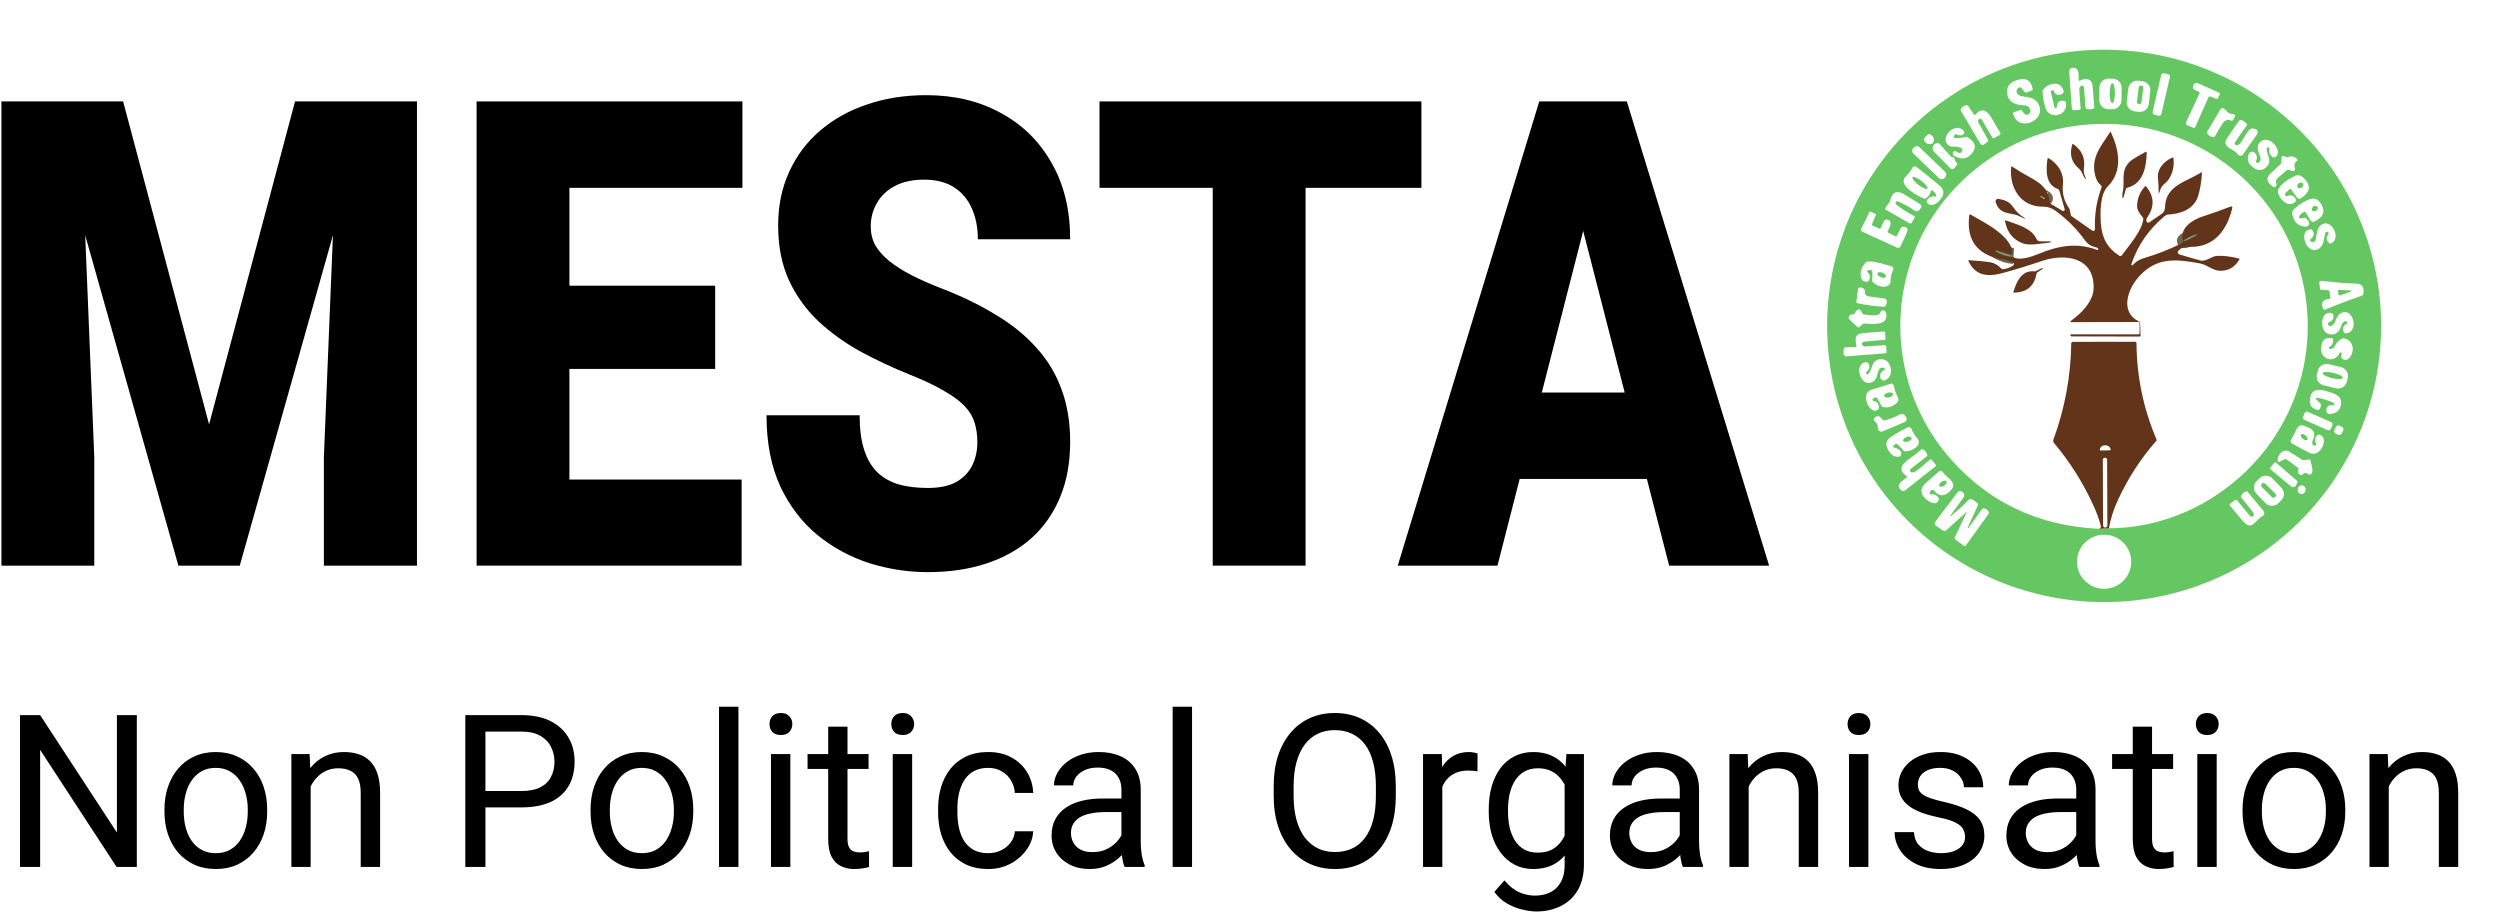 <svg width="122" height="45" viewBox="0 0 122 45" fill="none" xmlns="http://www.w3.org/2000/svg">
<path d="M98.234 12.46C98.133 12.443 97.468 12.225 97.461 12.228C97.43 12.245 97.43 12.262 97.46 12.281C97.708 12.426 97.973 12.511 98.254 12.534" stroke="#6B654D" stroke-width="0.695"/>
<path d="M99.836 9.688C99.839 9.682 99.832 9.67 99.815 9.655C99.799 9.641 99.775 9.624 99.748 9.609C99.721 9.594 99.694 9.583 99.672 9.577C99.651 9.571 99.637 9.571 99.634 9.577C99.63 9.583 99.638 9.595 99.654 9.61C99.671 9.625 99.695 9.641 99.722 9.656C99.749 9.671 99.776 9.683 99.797 9.689C99.819 9.695 99.832 9.695 99.836 9.688Z" stroke="#6B654D" stroke-width="0.695"/>
<path d="M107.218 11.442C107.213 11.432 107.175 11.439 107.111 11.461C107.047 11.484 106.964 11.52 106.879 11.562C106.837 11.583 106.796 11.605 106.758 11.626C106.72 11.647 106.687 11.668 106.659 11.686C106.631 11.704 106.609 11.72 106.596 11.733C106.582 11.746 106.576 11.755 106.579 11.76C106.584 11.771 106.623 11.764 106.686 11.741C106.75 11.719 106.833 11.682 106.918 11.64C106.96 11.619 107.001 11.598 107.039 11.576C107.077 11.555 107.111 11.535 107.139 11.516C107.166 11.498 107.188 11.482 107.202 11.469C107.215 11.457 107.221 11.447 107.218 11.442Z" stroke="#6B654D" stroke-width="0.695"/>
<path d="M116.198 15.904C116.198 19.479 114.774 22.907 112.239 25.434C109.704 27.962 106.266 29.382 102.681 29.382C99.096 29.382 95.658 27.962 93.123 25.434C90.588 22.907 89.164 19.479 89.164 15.904C89.164 12.329 90.588 8.901 93.123 6.373C95.658 3.846 99.096 2.426 102.681 2.426C106.266 2.426 109.704 3.846 112.239 6.373C114.774 8.901 116.198 12.329 116.198 15.904ZM101.434 3.907C101.428 3.694 101.491 3.314 101.183 3.306C101.036 3.302 100.968 3.373 100.979 3.519L101.103 5.277C101.104 5.292 101.108 5.307 101.115 5.32C101.122 5.334 101.131 5.346 101.143 5.356C101.155 5.365 101.168 5.373 101.183 5.377C101.198 5.382 101.213 5.383 101.228 5.382L101.481 5.354C101.497 5.352 101.51 5.345 101.52 5.334C101.53 5.322 101.535 5.307 101.534 5.292C101.514 4.994 101.492 4.697 101.468 4.4C101.46 4.296 101.486 4.226 101.547 4.191C101.562 4.182 101.579 4.177 101.597 4.177C101.614 4.176 101.631 4.18 101.646 4.188C101.662 4.196 101.675 4.208 101.684 4.222C101.694 4.237 101.699 4.253 101.701 4.271L101.77 5.233C101.772 5.249 101.777 5.264 101.787 5.277C101.797 5.29 101.81 5.3 101.825 5.305C101.937 5.348 102.048 5.347 102.159 5.3C102.172 5.294 102.183 5.284 102.191 5.272C102.198 5.26 102.202 5.245 102.201 5.231C102.173 4.889 102.147 4.547 102.12 4.206C102.092 3.828 101.777 3.785 101.489 3.939C101.454 3.958 101.435 3.948 101.434 3.907ZM105.891 3.768C105.899 3.736 105.893 3.702 105.876 3.674C105.858 3.647 105.83 3.627 105.798 3.619L105.613 3.577C105.597 3.573 105.58 3.572 105.564 3.575C105.548 3.578 105.533 3.584 105.519 3.592C105.505 3.601 105.493 3.612 105.484 3.625C105.474 3.638 105.468 3.653 105.464 3.669L105.05 5.456C105.043 5.488 105.048 5.522 105.066 5.55C105.083 5.577 105.111 5.597 105.143 5.605L105.329 5.647C105.345 5.651 105.361 5.652 105.377 5.649C105.393 5.646 105.409 5.64 105.422 5.632C105.436 5.623 105.448 5.612 105.458 5.599C105.467 5.586 105.474 5.571 105.477 5.555L105.891 3.768ZM98.491 4.289C98.503 4.278 98.517 4.27 98.532 4.265C98.547 4.259 98.563 4.257 98.579 4.259C98.595 4.26 98.611 4.264 98.625 4.272C98.639 4.28 98.651 4.29 98.661 4.303L98.806 4.492C98.816 4.505 98.83 4.514 98.846 4.518C98.861 4.523 98.878 4.522 98.893 4.516L99.15 4.414C99.186 4.4 99.201 4.374 99.194 4.336C99.125 3.955 98.911 3.803 98.552 3.878C98.059 3.982 97.867 4.25 97.976 4.684C98.062 5.023 98.43 5.124 98.734 5.137C98.828 5.142 98.894 5.154 98.931 5.173C99.101 5.261 99.162 5.499 98.958 5.598C98.948 5.604 98.937 5.606 98.926 5.607C98.914 5.608 98.903 5.606 98.892 5.602C98.797 5.566 98.726 5.5 98.678 5.405C98.671 5.39 98.659 5.379 98.643 5.373C98.628 5.366 98.611 5.366 98.595 5.371L98.299 5.466C98.251 5.481 98.234 5.512 98.246 5.56C98.469 6.438 99.795 5.94 99.516 5.167C99.293 4.546 98.559 4.858 98.421 4.531C98.385 4.446 98.409 4.366 98.491 4.289ZM103.535 4.288C103.536 4.23 103.525 4.172 103.503 4.118C103.481 4.063 103.449 4.014 103.408 3.972C103.367 3.931 103.318 3.897 103.265 3.875C103.211 3.852 103.153 3.84 103.094 3.839L102.9 3.837C102.842 3.836 102.784 3.847 102.729 3.869C102.675 3.891 102.625 3.923 102.584 3.964C102.542 4.005 102.509 4.053 102.486 4.107C102.463 4.161 102.45 4.218 102.45 4.277L102.444 4.879C102.443 4.937 102.454 4.995 102.476 5.05C102.498 5.104 102.53 5.153 102.571 5.195C102.612 5.236 102.66 5.27 102.714 5.293C102.768 5.315 102.826 5.328 102.884 5.328L103.079 5.33C103.137 5.331 103.195 5.32 103.25 5.298C103.304 5.276 103.353 5.244 103.395 5.203C103.437 5.162 103.47 5.114 103.493 5.06C103.516 5.006 103.528 4.949 103.529 4.89L103.535 4.288ZM104.935 4.449C104.942 4.392 104.937 4.334 104.922 4.279C104.906 4.223 104.88 4.172 104.844 4.127C104.809 4.081 104.764 4.044 104.714 4.016C104.664 3.988 104.609 3.97 104.552 3.963L104.35 3.939C104.293 3.932 104.235 3.936 104.179 3.952C104.124 3.968 104.072 3.994 104.027 4.029C103.981 4.065 103.944 4.109 103.915 4.159C103.887 4.209 103.869 4.264 103.862 4.321L103.787 4.949C103.78 5.006 103.785 5.064 103.801 5.12C103.816 5.175 103.842 5.227 103.878 5.272C103.914 5.317 103.958 5.354 104.008 5.383C104.058 5.411 104.114 5.429 104.171 5.435L104.373 5.459C104.43 5.466 104.488 5.462 104.543 5.446C104.599 5.431 104.65 5.404 104.696 5.369C104.741 5.333 104.779 5.289 104.807 5.239C104.835 5.189 104.853 5.134 104.86 5.077L104.935 4.449ZM107.335 4.557L106.683 5.958C106.676 5.973 106.672 5.989 106.672 6.006C106.671 6.022 106.674 6.038 106.681 6.053C106.687 6.068 106.696 6.082 106.707 6.094C106.719 6.105 106.733 6.114 106.748 6.12L107.041 6.235C107.057 6.241 107.076 6.241 107.092 6.235C107.108 6.228 107.121 6.215 107.128 6.199L107.764 4.765C107.774 4.741 107.793 4.723 107.817 4.714C107.841 4.704 107.868 4.704 107.891 4.714L108.156 4.825C108.189 4.84 108.214 4.831 108.23 4.799L108.323 4.617C108.327 4.609 108.33 4.6 108.33 4.59C108.331 4.581 108.33 4.572 108.326 4.563C108.323 4.554 108.318 4.546 108.312 4.539C108.305 4.532 108.298 4.526 108.289 4.522L107.254 4.058C107.234 4.049 107.213 4.045 107.191 4.044C107.169 4.044 107.148 4.048 107.128 4.056C107.107 4.064 107.089 4.076 107.073 4.091C107.058 4.106 107.045 4.124 107.037 4.145C106.938 4.383 107.166 4.406 107.308 4.478C107.342 4.496 107.351 4.522 107.335 4.557ZM100.374 5.223C100.375 5.237 100.37 5.25 100.361 5.261C100.352 5.271 100.339 5.277 100.326 5.279C100.312 5.281 100.298 5.278 100.287 5.27C100.276 5.262 100.267 5.251 100.264 5.238L100.08 4.5C100.075 4.48 100.078 4.46 100.087 4.442C100.097 4.424 100.113 4.411 100.132 4.405C100.152 4.398 100.173 4.4 100.191 4.408C100.209 4.417 100.224 4.432 100.231 4.451C100.302 4.628 100.43 4.675 100.616 4.594C100.649 4.58 100.676 4.553 100.691 4.52C100.707 4.487 100.709 4.45 100.698 4.416C100.54 3.909 99.933 4.055 99.7 4.384C99.683 4.409 99.675 4.438 99.676 4.467C99.688 4.746 99.739 5.018 99.827 5.283C100.028 5.881 100.956 5.63 100.809 4.99C100.8 4.952 100.777 4.93 100.738 4.924C100.493 4.886 100.372 4.986 100.374 5.223ZM96.326 5.59L96.046 5.167C96.028 5.141 96.004 5.13 95.973 5.135C95.841 5.151 95.747 5.213 95.691 5.323C95.676 5.352 95.677 5.38 95.694 5.408L96.643 7.015C96.651 7.03 96.663 7.042 96.677 7.052C96.69 7.062 96.706 7.069 96.722 7.072C96.739 7.075 96.756 7.075 96.773 7.071C96.789 7.068 96.805 7.061 96.818 7.051L96.997 6.916C97.011 6.906 97.021 6.892 97.024 6.875C97.028 6.858 97.025 6.841 97.017 6.826L96.539 5.962C96.526 5.937 96.522 5.909 96.528 5.882C96.535 5.855 96.551 5.831 96.574 5.815C96.639 5.771 96.694 5.79 96.739 5.872C96.896 6.155 97.059 6.436 97.229 6.715C97.252 6.752 97.282 6.76 97.32 6.738L97.588 6.581C97.596 6.576 97.603 6.57 97.609 6.562C97.615 6.555 97.619 6.546 97.622 6.536C97.624 6.527 97.625 6.517 97.624 6.508C97.622 6.498 97.619 6.489 97.614 6.481C97.465 6.23 97.314 5.977 97.164 5.722C96.965 5.383 96.685 5.239 96.398 5.594C96.393 5.599 96.388 5.604 96.381 5.606C96.375 5.609 96.368 5.61 96.361 5.61C96.354 5.61 96.347 5.608 96.341 5.604C96.335 5.601 96.33 5.596 96.326 5.59ZM108.742 5.501L108.574 5.336C108.482 5.246 108.403 5.256 108.337 5.367L107.719 6.414C107.709 6.43 107.705 6.448 107.705 6.466C107.705 6.484 107.711 6.502 107.72 6.517C107.789 6.63 107.893 6.688 108.031 6.691C108.057 6.691 108.076 6.68 108.088 6.658C108.201 6.451 108.32 6.249 108.446 6.051C108.564 5.864 108.708 5.809 108.877 5.885C108.922 5.905 108.955 5.893 108.978 5.85L109.071 5.67C109.076 5.662 109.078 5.653 109.078 5.643C109.079 5.634 109.077 5.624 109.072 5.616C109.068 5.607 109.062 5.6 109.055 5.594C109.048 5.588 109.039 5.584 109.03 5.582L108.817 5.541C108.789 5.535 108.763 5.522 108.742 5.501ZM109.179 7.087C109.159 7.092 109.138 7.09 109.119 7.083C109.099 7.075 109.083 7.062 109.071 7.045C109.06 7.027 109.054 7.007 109.054 6.987C109.054 6.966 109.061 6.946 109.072 6.929L109.642 6.118C109.653 6.103 109.657 6.085 109.654 6.066C109.651 6.048 109.642 6.031 109.627 6.02L109.44 5.877C109.427 5.866 109.412 5.859 109.395 5.854C109.379 5.85 109.362 5.849 109.345 5.851C109.328 5.854 109.312 5.86 109.298 5.868C109.283 5.877 109.27 5.889 109.26 5.902C109.042 6.206 108.839 6.505 108.651 6.798C108.511 7.018 108.677 7.181 108.883 7.281C109.022 7.348 109.134 7.437 109.22 7.547C109.234 7.565 109.252 7.58 109.273 7.589C109.293 7.599 109.316 7.604 109.338 7.603C109.361 7.602 109.383 7.596 109.403 7.586C109.423 7.575 109.44 7.56 109.453 7.541L110.145 6.551C110.159 6.531 110.168 6.508 110.172 6.484C110.176 6.46 110.175 6.435 110.168 6.412C110.161 6.388 110.149 6.367 110.133 6.348C110.117 6.33 110.097 6.315 110.074 6.306C109.964 6.258 109.878 6.254 109.817 6.293C109.685 6.379 109.471 6.772 109.383 6.916C109.326 7.012 109.258 7.069 109.179 7.087ZM102.395 25.805L102.869 25.78C106.16 25.785 109.235 24.012 111.011 21.299C113.759 17.101 112.91 11.5 109.022 8.307C106.778 6.466 103.908 5.71 101.025 6.18C97.347 6.779 94.27 9.442 93.176 12.999C92.16 16.302 92.931 19.87 95.239 22.453C97.104 24.539 99.489 25.656 102.395 25.805ZM95.332 7.195C95.49 7.222 95.686 7.377 95.648 7.444C95.639 7.463 95.488 7.368 95.466 7.378C95.444 7.367 95.425 7.362 95.41 7.363C95.379 7.365 95.352 7.378 95.331 7.399C95.31 7.42 95.298 7.449 95.297 7.48C95.295 7.511 95.304 7.543 95.322 7.57C95.341 7.597 95.367 7.618 95.397 7.629L95.595 7.704C95.84 7.778 96.053 7.703 96.234 7.478C96.509 7.139 96.342 6.893 95.995 6.682C96.004 6.669 96.071 6.736 95.921 6.634C95.892 6.624 95.879 6.604 95.884 6.573C95.893 6.516 95.888 6.473 95.867 6.445C95.439 5.769 94.374 6.954 95.332 7.195ZM94.177 7.023C94.301 7.045 94.368 6.969 94.378 6.795C94.358 6.688 94.292 6.607 94.18 6.552C94.143 6.534 94.109 6.539 94.079 6.569L93.909 6.739C93.882 6.766 93.876 6.798 93.891 6.834C93.952 6.975 94.047 7.038 94.177 7.023ZM110.098 7.845C110.166 7.703 110.146 7.575 110.039 7.46C110.018 7.438 109.992 7.421 109.963 7.412C109.934 7.403 109.903 7.401 109.873 7.407C109.843 7.413 109.815 7.427 109.792 7.447C109.768 7.467 109.751 7.492 109.74 7.521C109.663 7.73 109.688 7.905 109.815 8.046C110.065 8.323 110.404 8.431 110.67 8.065C110.871 7.79 110.604 7.563 110.613 7.25C110.613 7.209 110.633 7.192 110.673 7.196L110.704 7.201C110.746 7.206 110.762 7.228 110.753 7.269C110.714 7.449 110.771 7.584 110.925 7.674C110.947 7.687 110.97 7.689 110.993 7.68C111.494 7.482 110.775 6.514 110.314 6.915C109.904 7.27 110.568 7.753 110.203 7.946C110.189 7.953 110.173 7.956 110.157 7.954C110.141 7.952 110.126 7.944 110.114 7.933C110.103 7.922 110.095 7.908 110.092 7.892C110.089 7.876 110.091 7.86 110.098 7.845ZM95.401 7.825C95.381 7.691 95.326 7.639 95.235 7.67L94.669 7.042C94.653 7.024 94.633 7.009 94.611 6.999C94.588 6.988 94.564 6.983 94.539 6.982C94.515 6.982 94.49 6.986 94.468 6.996C94.445 7.005 94.424 7.019 94.407 7.036C94.273 7.174 94.277 7.312 94.419 7.449C94.675 7.696 94.925 7.949 95.168 8.206C95.237 8.28 95.305 8.279 95.373 8.202L95.497 8.06C95.523 8.031 95.525 8.001 95.503 7.97L95.401 7.825ZM94.928 8.649C94.962 8.613 94.981 8.566 94.98 8.517C94.979 8.468 94.958 8.421 94.923 8.387L93.669 7.184C93.634 7.15 93.586 7.132 93.537 7.133C93.488 7.134 93.441 7.154 93.407 7.189L93.366 7.232C93.332 7.267 93.314 7.314 93.315 7.363C93.316 7.412 93.336 7.459 93.371 7.493L94.625 8.696C94.66 8.73 94.708 8.749 94.757 8.748C94.806 8.747 94.853 8.726 94.887 8.691L94.928 8.649ZM111.585 7.66L111.408 7.614C111.368 7.603 111.347 7.619 111.345 7.66L111.331 7.941C111.33 7.967 111.319 7.989 111.3 8.006C111.126 8.159 110.956 8.317 110.789 8.479C110.572 8.69 110.614 8.9 110.915 9.111C110.933 9.124 110.956 9.131 110.979 9.131C111.001 9.131 111.024 9.125 111.043 9.112C111.062 9.1 111.077 9.082 111.086 9.061C111.095 9.04 111.097 9.017 111.093 8.994L111.073 8.893C111.066 8.858 111.069 8.821 111.08 8.788C111.092 8.754 111.112 8.724 111.139 8.7L111.586 8.312C111.616 8.285 111.65 8.278 111.688 8.289L111.873 8.346C111.891 8.352 111.91 8.352 111.928 8.347C111.946 8.343 111.962 8.333 111.975 8.319C111.987 8.305 111.996 8.288 111.999 8.27C112.003 8.252 112.001 8.233 111.994 8.216C111.933 8.065 111.97 7.938 112.106 7.834C112.11 7.831 112.113 7.828 112.116 7.823C112.118 7.819 112.12 7.814 112.12 7.809C112.121 7.804 112.12 7.8 112.119 7.795C112.117 7.79 112.115 7.786 112.112 7.782C111.987 7.643 111.838 7.601 111.665 7.658C111.638 7.666 111.612 7.667 111.585 7.66ZM94.441 9.592C94.264 9.562 94.13 9.623 94.037 9.775C94.023 9.8 94.019 9.825 94.028 9.852C94.058 9.953 94.131 10.002 94.247 10.001C94.47 9.999 94.631 9.824 94.752 9.645C94.897 9.43 94.856 9.229 94.631 9.04C94.277 8.744 93.91 8.446 93.531 8.149C93.515 8.136 93.497 8.127 93.477 8.123C93.457 8.118 93.436 8.118 93.416 8.122C93.396 8.126 93.377 8.134 93.361 8.147C93.344 8.159 93.331 8.175 93.321 8.193C93.241 8.34 93.132 8.482 92.996 8.617C92.57 9.04 93.613 9.587 93.9 9.691C93.912 9.695 93.926 9.697 93.939 9.696C93.951 9.694 93.964 9.69 93.975 9.683C94.111 9.596 94.195 9.474 94.226 9.317C94.233 9.28 94.253 9.271 94.285 9.288C94.387 9.343 94.456 9.425 94.491 9.535C94.493 9.543 94.494 9.551 94.492 9.558C94.491 9.566 94.487 9.573 94.482 9.578C94.477 9.584 94.471 9.588 94.463 9.591C94.456 9.593 94.449 9.594 94.441 9.592ZM111.624 9.566C111.605 9.573 111.584 9.573 111.565 9.566C111.546 9.56 111.53 9.547 111.519 9.53C111.508 9.513 111.504 9.493 111.506 9.473C111.509 9.453 111.518 9.434 111.532 9.42L111.723 9.235C111.729 9.23 111.735 9.226 111.742 9.223C111.75 9.221 111.757 9.22 111.765 9.22C111.772 9.221 111.78 9.223 111.786 9.227C111.793 9.231 111.799 9.236 111.803 9.242L112.071 9.611C112.141 9.708 112.226 9.722 112.324 9.653C112.724 9.371 112.779 9.073 112.489 8.758C112.309 8.565 112.194 8.48 111.926 8.617C111.677 8.744 111.045 9.111 111.185 9.464C111.309 9.782 111.687 10.163 112.027 9.833C112.05 9.811 112.056 9.785 112.044 9.756C111.967 9.556 111.827 9.493 111.624 9.566ZM92.617 9.829C92.894 9.94 93.16 10.086 93.417 10.268C93.539 10.354 93.649 10.31 93.748 10.134C93.764 10.106 93.769 10.073 93.761 10.041C93.753 10.01 93.733 9.983 93.706 9.966C93.434 9.791 93.152 9.619 92.861 9.451C92.504 9.244 92.3 9.468 92.24 9.802C92.239 9.81 92.236 9.817 92.231 9.823L92.01 10.137C92.004 10.145 92.001 10.154 91.999 10.163C91.997 10.172 91.997 10.182 91.999 10.191C92.001 10.201 92.005 10.209 92.011 10.217C92.017 10.225 92.024 10.231 92.032 10.236L93.191 10.9C93.199 10.905 93.207 10.908 93.216 10.909C93.226 10.911 93.235 10.91 93.244 10.908C93.253 10.905 93.261 10.902 93.268 10.896C93.275 10.89 93.282 10.883 93.286 10.876L93.435 10.624C93.458 10.586 93.449 10.556 93.408 10.536C93.105 10.385 92.82 10.205 92.553 9.997C92.516 9.968 92.501 9.933 92.507 9.891C92.509 9.879 92.513 9.868 92.52 9.858C92.527 9.848 92.536 9.839 92.547 9.833C92.557 9.827 92.569 9.824 92.581 9.823C92.594 9.822 92.606 9.824 92.617 9.829ZM112.196 10.575C112.243 10.459 112.328 10.381 112.449 10.342C112.463 10.338 112.478 10.338 112.492 10.344C112.506 10.349 112.517 10.358 112.524 10.371L112.749 10.745C112.798 10.827 112.866 10.848 112.953 10.805C113.365 10.607 113.481 10.343 113.302 10.014C113.025 9.502 112.678 9.708 112.31 9.924C112.187 9.996 112.075 10.082 111.973 10.182C111.81 10.342 111.84 10.417 111.905 10.612C111.998 10.885 112.198 11.035 112.506 11.062C112.538 11.065 112.571 11.058 112.6 11.043C112.629 11.027 112.653 11.004 112.669 10.975C112.684 10.946 112.691 10.914 112.689 10.881C112.686 10.848 112.674 10.817 112.654 10.791L112.544 10.649C112.539 10.643 112.533 10.637 112.525 10.634C112.518 10.631 112.51 10.63 112.502 10.631L112.26 10.659C112.249 10.66 112.239 10.659 112.229 10.654C112.219 10.65 112.211 10.644 112.204 10.635C112.198 10.627 112.194 10.617 112.192 10.606C112.191 10.596 112.192 10.585 112.196 10.575ZM91.703 11.152L91.382 11.007C91.369 11.001 91.358 10.989 91.352 10.975C91.347 10.961 91.347 10.945 91.353 10.932L91.534 10.513C91.551 10.475 91.54 10.446 91.502 10.429L91.308 10.335C91.3 10.332 91.292 10.329 91.283 10.329C91.275 10.328 91.266 10.329 91.258 10.332C91.25 10.335 91.243 10.339 91.236 10.345C91.23 10.35 91.225 10.357 91.221 10.365L90.823 11.179C90.817 11.189 90.814 11.201 90.814 11.213C90.813 11.225 90.815 11.237 90.819 11.248C90.823 11.259 90.829 11.27 90.838 11.279C90.846 11.287 90.856 11.295 90.866 11.3L92.579 12.085C92.607 12.098 92.64 12.1 92.67 12.089C92.7 12.079 92.725 12.057 92.739 12.028C92.862 11.781 92.97 11.545 93.062 11.323C93.092 11.25 93.098 11.197 93.079 11.162C93.055 11.115 93.001 11.083 92.919 11.065C92.885 11.058 92.85 11.062 92.819 11.077C92.789 11.092 92.764 11.117 92.749 11.148L92.579 11.494C92.576 11.502 92.57 11.51 92.563 11.516C92.556 11.522 92.549 11.526 92.54 11.529C92.531 11.532 92.522 11.534 92.513 11.533C92.504 11.533 92.496 11.53 92.488 11.526L92.156 11.362C92.141 11.354 92.129 11.341 92.123 11.325C92.117 11.309 92.117 11.291 92.123 11.275C92.184 11.118 92.387 10.846 92.149 10.733C92.049 10.686 91.975 10.712 91.928 10.812L91.782 11.124C91.765 11.159 91.739 11.168 91.703 11.152ZM112.762 11.663C112.936 11.545 112.958 11.396 112.827 11.216C112.82 11.206 112.81 11.198 112.799 11.193C112.787 11.188 112.775 11.186 112.762 11.187C112.099 11.245 112.587 12.556 113.195 12.112C113.408 11.955 113.408 11.623 113.47 11.378C113.474 11.363 113.481 11.35 113.491 11.339C113.501 11.328 113.513 11.319 113.527 11.314C113.541 11.309 113.556 11.307 113.571 11.309C113.586 11.311 113.6 11.317 113.613 11.325C113.646 11.35 113.646 11.389 113.612 11.443C113.501 11.617 113.521 11.76 113.674 11.872C113.698 11.89 113.723 11.893 113.75 11.881C114.311 11.632 113.731 10.571 113.234 11.005C113.072 11.148 113.042 11.473 113.012 11.686C112.998 11.788 112.924 11.826 112.791 11.801C112.776 11.798 112.762 11.791 112.751 11.781C112.741 11.77 112.733 11.757 112.73 11.742C112.727 11.727 112.729 11.712 112.734 11.698C112.74 11.684 112.75 11.672 112.762 11.663ZM91.151 13.193C91.223 13.161 91.288 13.166 91.346 13.209C91.365 13.223 91.375 13.243 91.374 13.267L91.365 13.702C91.364 13.712 91.366 13.722 91.37 13.731C91.373 13.741 91.378 13.749 91.385 13.756C91.557 13.934 91.902 14.079 92.135 13.936C92.217 13.886 92.257 13.824 92.257 13.752C92.257 13.543 92.3 13.345 92.388 13.157C92.395 13.142 92.399 13.125 92.399 13.108C92.399 13.091 92.395 13.074 92.387 13.059C92.38 13.043 92.37 13.03 92.356 13.019C92.343 13.008 92.328 13 92.311 12.996C92.006 12.92 91.43 12.715 91.124 12.765C91.1 12.769 91.077 12.781 91.059 12.799C90.821 13.041 90.745 13.3 90.832 13.576C90.872 13.707 90.973 13.763 91.134 13.744C91.157 13.742 91.175 13.731 91.188 13.711C91.293 13.549 91.276 13.41 91.136 13.292C91.129 13.286 91.123 13.277 91.119 13.268C91.116 13.258 91.115 13.248 91.116 13.238C91.118 13.228 91.121 13.219 91.127 13.211C91.134 13.203 91.141 13.197 91.151 13.193ZM113.654 14.594C113.324 14.603 113.245 14.803 113.375 15.08C113.381 15.094 113.393 15.105 113.407 15.111C113.422 15.116 113.438 15.116 113.452 15.11C114.004 14.886 114.56 14.675 115.121 14.476C115.235 14.436 115.332 14.436 115.342 14.283C115.363 13.991 115.245 13.843 114.989 13.84C114.437 13.835 113.854 13.758 113.265 13.705C113.253 13.704 113.242 13.706 113.231 13.71C113.22 13.714 113.21 13.72 113.202 13.729C113.194 13.737 113.188 13.747 113.184 13.758C113.181 13.769 113.18 13.781 113.181 13.792L113.217 14.079C113.222 14.118 113.244 14.138 113.284 14.141L113.614 14.159C113.631 14.16 113.647 14.167 113.659 14.178C113.672 14.19 113.68 14.205 113.682 14.222L113.722 14.515C113.723 14.525 113.723 14.535 113.72 14.544C113.717 14.553 113.712 14.562 113.706 14.57C113.699 14.577 113.691 14.583 113.682 14.587C113.673 14.591 113.663 14.594 113.654 14.594ZM90.636 14.793C91.039 14.89 91.478 14.935 91.885 14.969C92.003 14.979 92.067 14.895 92.078 14.717C92.08 14.681 92.069 14.646 92.046 14.618C92.024 14.591 91.992 14.572 91.956 14.567C91.729 14.533 91.475 14.498 91.194 14.463C91.056 14.446 90.993 14.354 91.003 14.186C91.003 14.175 91.002 14.163 90.998 14.152C90.994 14.142 90.988 14.132 90.981 14.124C90.906 14.042 90.819 14.013 90.72 14.038C90.693 14.044 90.677 14.062 90.673 14.09L90.59 14.726C90.588 14.741 90.591 14.756 90.6 14.768C90.609 14.781 90.622 14.79 90.636 14.793ZM90.469 15.33L90.347 15.346C90.319 15.35 90.292 15.361 90.27 15.38C90.248 15.398 90.232 15.422 90.223 15.449C90.215 15.476 90.214 15.505 90.221 15.533C90.228 15.56 90.243 15.585 90.264 15.604L90.656 15.969C90.666 15.978 90.678 15.983 90.692 15.983C90.705 15.983 90.717 15.978 90.727 15.97L90.9 15.812C90.92 15.794 90.943 15.786 90.97 15.787C91.227 15.803 91.779 15.864 91.964 15.654C92.068 15.537 92.087 15.396 92.019 15.229C92.008 15.203 91.991 15.181 91.968 15.166C91.944 15.152 91.917 15.144 91.89 15.145C91.862 15.146 91.835 15.155 91.813 15.172C91.791 15.188 91.775 15.211 91.766 15.237C91.683 15.488 91.169 15.357 90.964 15.349C90.935 15.348 90.912 15.335 90.898 15.31L90.786 15.129C90.767 15.098 90.74 15.088 90.705 15.099C90.614 15.127 90.554 15.188 90.526 15.282C90.517 15.31 90.498 15.326 90.469 15.33ZM114.52 15.69C114.53 15.695 114.538 15.703 114.544 15.713C114.55 15.723 114.553 15.734 114.552 15.745C114.552 15.757 114.549 15.768 114.543 15.777C114.537 15.787 114.528 15.795 114.518 15.8C114.34 15.889 114.296 16.03 114.386 16.224C114.392 16.237 114.401 16.248 114.413 16.255C114.426 16.263 114.44 16.267 114.454 16.267C115.147 16.259 114.866 14.95 114.229 15.286C113.968 15.423 113.983 15.935 113.693 15.902C113.671 15.899 113.65 15.889 113.634 15.873C113.618 15.857 113.609 15.837 113.606 15.815C113.604 15.793 113.609 15.771 113.621 15.752C113.632 15.733 113.65 15.719 113.671 15.712C113.832 15.656 113.898 15.54 113.868 15.364C113.866 15.349 113.86 15.336 113.851 15.324C113.842 15.313 113.831 15.304 113.818 15.298C113.279 15.057 113.121 16.119 113.624 16.297C113.763 16.346 113.895 16.332 114.022 16.254C114.242 16.119 114.217 15.816 114.39 15.7C114.434 15.67 114.477 15.667 114.52 15.69ZM90.552 16.937L90.056 16.947C90.043 16.948 90.031 16.951 90.02 16.959C90.01 16.966 90.002 16.976 89.996 16.987C89.955 17.083 89.948 17.182 89.974 17.284C89.994 17.36 90.044 17.395 90.122 17.388L92.011 17.241C92.05 17.238 92.068 17.216 92.065 17.177L92.046 16.912C92.043 16.865 92.018 16.843 91.971 16.846L91.008 16.905C90.988 16.907 90.968 16.903 90.949 16.895C90.93 16.887 90.913 16.875 90.899 16.86C90.845 16.799 90.844 16.748 90.898 16.706C90.921 16.688 90.956 16.676 91.002 16.671C91.318 16.637 91.638 16.609 91.961 16.587C91.998 16.585 92.016 16.565 92.013 16.528L91.993 16.228C91.992 16.221 91.99 16.214 91.987 16.207C91.984 16.201 91.979 16.195 91.974 16.191C91.968 16.186 91.962 16.182 91.955 16.18C91.948 16.178 91.941 16.177 91.933 16.178C91.602 16.199 91.27 16.224 90.939 16.252C90.502 16.29 90.519 16.528 90.596 16.88C90.598 16.886 90.598 16.893 90.597 16.9C90.595 16.907 90.592 16.913 90.588 16.918C90.584 16.924 90.578 16.928 90.572 16.931C90.566 16.935 90.559 16.936 90.552 16.937ZM114.187 17.202C114.232 17.186 114.263 17.207 114.28 17.266C114.247 17.373 114.246 17.445 114.276 17.48C114.296 17.504 114.322 17.524 114.351 17.538C114.38 17.552 114.411 17.56 114.443 17.562C114.476 17.563 114.508 17.558 114.538 17.547C114.568 17.535 114.596 17.518 114.619 17.496C114.934 17.188 114.882 16.596 114.369 16.509C114.341 16.504 114.312 16.509 114.286 16.522C114.109 16.62 113.977 16.771 113.891 16.976C113.781 17.026 113.708 17.044 113.674 17.031C113.629 17.013 113.639 16.973 113.703 16.91C113.826 16.826 113.876 16.709 113.853 16.557C113.848 16.527 113.831 16.509 113.801 16.504C113.571 16.462 113.418 16.523 113.342 16.687C112.997 17.425 113.865 17.882 114.187 17.202ZM91.946 18.07C91.779 18.145 91.721 18.271 91.77 18.448C91.777 18.473 91.789 18.496 91.806 18.515C91.824 18.534 91.845 18.549 91.869 18.558C91.892 18.568 91.918 18.572 91.944 18.57C91.969 18.568 91.994 18.56 92.016 18.547C92.349 18.351 92.338 18.008 92.167 17.721C91.998 17.44 91.502 17.465 91.384 17.804C91.341 17.927 91.294 18.046 91.241 18.163C91.213 18.225 91.175 18.257 91.127 18.26C91.112 18.261 91.098 18.257 91.086 18.249C91.074 18.241 91.064 18.229 91.059 18.215C91.055 18.201 91.054 18.187 91.058 18.173C91.063 18.159 91.071 18.147 91.083 18.138C91.246 18.023 91.271 17.879 91.16 17.708C91.145 17.686 91.124 17.674 91.097 17.675C90.413 17.68 90.788 18.991 91.402 18.626C91.66 18.473 91.589 18.072 91.768 17.962C91.815 17.934 91.873 17.932 91.942 17.958C91.954 17.962 91.963 17.969 91.97 17.979C91.977 17.989 91.981 18 91.982 18.012C91.982 18.024 91.979 18.036 91.972 18.047C91.966 18.057 91.957 18.065 91.946 18.07ZM114.568 18.449C114.596 18.335 114.577 18.215 114.515 18.115C114.454 18.015 114.355 17.943 114.241 17.915L113.641 17.77C113.527 17.743 113.406 17.762 113.306 17.823C113.205 17.884 113.133 17.983 113.106 18.097L113.064 18.269C113.036 18.384 113.055 18.504 113.116 18.604C113.178 18.704 113.276 18.776 113.391 18.804L113.99 18.948C114.105 18.976 114.225 18.957 114.326 18.896C114.426 18.835 114.498 18.736 114.526 18.622L114.568 18.449ZM91.41 19.445L91.519 19.396C91.532 19.39 91.547 19.389 91.561 19.393C91.575 19.397 91.586 19.406 91.594 19.419L91.832 19.831C91.836 19.839 91.842 19.845 91.849 19.85C91.855 19.855 91.863 19.859 91.872 19.86C92.123 19.916 92.347 19.855 92.546 19.677C92.641 19.594 92.666 19.507 92.623 19.416C92.523 19.207 92.449 18.997 92.4 18.788C92.397 18.776 92.392 18.764 92.385 18.754C92.377 18.744 92.368 18.735 92.356 18.729C92.346 18.723 92.334 18.718 92.321 18.717C92.308 18.715 92.296 18.717 92.284 18.72C91.97 18.815 91.651 18.915 91.325 19.02C90.703 19.221 91.318 20.363 91.67 19.96C91.691 19.937 91.699 19.91 91.697 19.879C91.682 19.702 91.591 19.598 91.426 19.568C91.412 19.566 91.4 19.559 91.391 19.549C91.381 19.539 91.375 19.526 91.373 19.513C91.371 19.499 91.374 19.485 91.381 19.473C91.387 19.461 91.397 19.451 91.41 19.445ZM113.074 19.409C113.361 19.456 113.635 19.543 113.897 19.67C113.908 19.676 113.917 19.685 113.922 19.696C113.927 19.707 113.929 19.72 113.926 19.732C113.923 19.744 113.917 19.755 113.907 19.763C113.898 19.771 113.886 19.776 113.874 19.776L113.709 19.78C113.668 19.782 113.63 19.796 113.599 19.822C113.568 19.848 113.547 19.884 113.539 19.924C113.494 20.148 113.58 20.238 113.797 20.193C114.089 20.132 114.241 19.947 114.251 19.638C114.262 19.284 113.796 19.161 113.507 19.082C113.109 18.973 112.803 18.982 112.73 19.458C112.683 19.767 112.809 19.949 113.107 20.003C113.122 20.006 113.136 20.005 113.15 20C113.164 19.995 113.176 19.987 113.186 19.976C113.254 19.896 113.273 19.805 113.244 19.702C113.241 19.692 113.235 19.683 113.227 19.677L113.031 19.496C113.023 19.489 113.018 19.479 113.016 19.468C113.014 19.457 113.016 19.446 113.02 19.437C113.025 19.427 113.033 19.419 113.043 19.414C113.052 19.409 113.063 19.407 113.074 19.409ZM113.821 20.75C113.833 20.723 113.834 20.692 113.823 20.664C113.812 20.636 113.791 20.614 113.764 20.602L112.618 20.096C112.604 20.09 112.59 20.086 112.575 20.086C112.56 20.086 112.546 20.088 112.532 20.093C112.518 20.099 112.506 20.107 112.495 20.117C112.484 20.127 112.476 20.139 112.47 20.153L112.388 20.336C112.376 20.363 112.375 20.394 112.386 20.422C112.397 20.45 112.418 20.472 112.445 20.484L113.591 20.99C113.605 20.996 113.619 21 113.634 21C113.649 21 113.663 20.998 113.677 20.992C113.691 20.987 113.703 20.979 113.714 20.969C113.725 20.959 113.733 20.947 113.739 20.933L113.821 20.75ZM91.892 20.496L91.734 20.341C91.713 20.321 91.684 20.309 91.654 20.308C91.55 20.307 91.481 20.354 91.446 20.451C91.44 20.466 91.44 20.483 91.444 20.499C91.449 20.515 91.458 20.529 91.471 20.539C91.586 20.635 91.644 20.756 91.644 20.903C91.645 20.929 91.651 20.956 91.664 20.979C91.677 21.002 91.695 21.022 91.717 21.037C91.74 21.052 91.765 21.061 91.792 21.063C91.818 21.066 91.845 21.061 91.87 21.051C92.207 20.912 92.551 20.767 92.901 20.618C92.959 20.593 92.998 20.566 93.019 20.535C93.053 20.485 93.055 20.432 93.023 20.377C92.956 20.257 92.887 20.145 92.728 20.223C92.466 20.352 92.217 20.451 91.981 20.518C91.965 20.522 91.949 20.523 91.933 20.519C91.918 20.515 91.904 20.507 91.892 20.496ZM112.883 21.43C112.995 21.172 112.924 20.987 112.669 20.873C112.37 20.741 112.207 20.643 112.033 21.02C111.957 21.185 111.878 21.338 111.796 21.48C111.789 21.493 111.784 21.507 111.782 21.522C111.78 21.537 111.781 21.552 111.785 21.567C111.789 21.581 111.796 21.595 111.806 21.607C111.815 21.619 111.827 21.629 111.84 21.636C112.161 21.815 112.444 21.968 112.691 22.096C113.254 22.386 113.693 21.314 113.178 21.207C113.153 21.201 113.13 21.207 113.11 21.223C112.955 21.345 112.93 21.487 113.033 21.65C113.053 21.682 113.047 21.709 113.015 21.729C112.985 21.749 112.951 21.752 112.914 21.738C112.871 21.723 112.846 21.694 112.839 21.651C112.829 21.594 112.843 21.52 112.883 21.43ZM114.347 21.012C114.355 20.996 114.36 20.979 114.361 20.961C114.363 20.942 114.36 20.924 114.354 20.907C114.349 20.89 114.34 20.874 114.328 20.861C114.316 20.847 114.301 20.836 114.285 20.828L114.175 20.773C114.142 20.757 114.104 20.754 114.07 20.766C114.035 20.777 114.006 20.802 113.99 20.835L113.919 20.976C113.911 20.993 113.906 21.01 113.905 21.028C113.904 21.046 113.906 21.064 113.912 21.081C113.917 21.099 113.926 21.115 113.938 21.128C113.95 21.142 113.965 21.153 113.981 21.161L114.091 21.216C114.124 21.232 114.162 21.235 114.197 21.223C114.231 21.212 114.26 21.187 114.276 21.154L114.347 21.012ZM92.391 21.785C92.409 21.721 92.453 21.681 92.523 21.665C92.558 21.658 92.587 21.667 92.611 21.692L92.899 21.994C92.919 22.015 92.946 22.027 92.974 22.028C93.27 22.035 93.858 21.744 93.548 21.371C93.432 21.232 93.34 21.082 93.273 20.922C93.266 20.905 93.255 20.89 93.242 20.877C93.228 20.864 93.212 20.855 93.195 20.848C93.177 20.842 93.159 20.839 93.14 20.84C93.121 20.841 93.103 20.846 93.087 20.855C92.812 20.996 92.558 21.14 92.325 21.288C92.053 21.459 91.984 21.668 92.118 21.912C92.241 22.136 92.385 22.314 92.657 22.292C92.672 22.291 92.687 22.286 92.701 22.279C92.714 22.272 92.726 22.262 92.735 22.25C92.906 22.04 92.614 21.87 92.431 21.844C92.396 21.839 92.382 21.82 92.391 21.785ZM93.048 23.294C92.877 23.462 92.432 23.654 92.801 23.941C92.823 23.959 92.851 23.968 92.879 23.968C92.907 23.968 92.934 23.959 92.956 23.941L94.456 22.754C94.484 22.732 94.487 22.706 94.465 22.678L94.275 22.444C94.27 22.437 94.263 22.431 94.255 22.426C94.246 22.422 94.238 22.419 94.228 22.418C94.219 22.418 94.21 22.419 94.201 22.422C94.192 22.424 94.184 22.429 94.177 22.435C93.969 22.617 93.757 22.793 93.54 22.963C93.456 23.029 93.376 23.058 93.299 23.051C93.279 23.049 93.26 23.042 93.245 23.029C93.23 23.017 93.219 23 93.213 22.982C93.208 22.963 93.208 22.943 93.214 22.925C93.22 22.906 93.231 22.89 93.247 22.878L94.026 22.271C94.049 22.253 94.057 22.23 94.05 22.202C94.02 22.084 93.953 21.994 93.848 21.933C93.833 21.924 93.816 21.921 93.799 21.922C93.782 21.923 93.766 21.93 93.753 21.941C93.563 22.106 93.363 22.261 93.153 22.407C92.82 22.639 92.59 22.936 93.041 23.228C93.071 23.247 93.074 23.27 93.048 23.294ZM111.151 22.459L111.155 22.495C111.159 22.529 111.178 22.545 111.212 22.542C111.247 22.539 111.279 22.527 111.31 22.507C111.379 22.453 111.45 22.42 111.522 22.408C111.537 22.406 111.551 22.407 111.565 22.41C111.579 22.414 111.592 22.42 111.604 22.429L112.146 22.834C112.158 22.843 112.166 22.855 112.17 22.869C112.174 22.883 112.173 22.897 112.168 22.91C112.117 23.038 112.15 23.128 112.265 23.18C112.281 23.187 112.299 23.189 112.317 23.185C112.334 23.181 112.35 23.172 112.362 23.158C112.449 23.059 112.546 23.056 112.651 23.148C112.661 23.157 112.674 23.163 112.687 23.166C112.701 23.168 112.715 23.167 112.727 23.163C112.969 23.076 112.781 22.666 112.75 22.473C112.743 22.432 112.719 22.414 112.678 22.42L112.418 22.453C112.392 22.456 112.368 22.451 112.346 22.437C112.137 22.303 111.929 22.172 111.719 22.043C111.413 21.855 111.14 22.208 111.151 22.459ZM111.829 23.757C111.902 23.794 111.969 23.779 112.031 23.713C112.048 23.694 112.081 23.621 112.129 23.494L111.071 22.579C111.064 22.573 111.057 22.569 111.05 22.567C111.042 22.564 111.034 22.563 111.025 22.564C111.017 22.565 111.009 22.567 111.002 22.571C110.995 22.575 110.988 22.58 110.983 22.586L110.8 22.814C110.788 22.828 110.783 22.846 110.784 22.864C110.786 22.883 110.795 22.899 110.809 22.911L111.829 23.757ZM94.174 24.09C94.161 24.017 94.185 23.963 94.246 23.925C94.268 23.911 94.295 23.906 94.321 23.91C94.347 23.915 94.371 23.929 94.387 23.949C94.684 24.315 94.998 24.177 95.236 23.882C95.524 23.525 94.955 23.283 94.8 23.028C94.79 23.013 94.778 23 94.764 22.99C94.749 22.981 94.732 22.975 94.715 22.972C94.698 22.97 94.68 22.972 94.663 22.977C94.647 22.983 94.631 22.992 94.619 23.004C94.449 23.165 94.266 23.327 94.07 23.49C93.858 23.665 93.675 23.865 93.818 24.154C93.925 24.37 94.472 24.798 94.612 24.389C94.621 24.361 94.618 24.334 94.603 24.308C94.523 24.163 94.398 24.103 94.228 24.129C94.197 24.134 94.179 24.121 94.174 24.09ZM110.894 23.349C110.854 23.308 110.806 23.274 110.753 23.251C110.7 23.228 110.643 23.216 110.586 23.215C110.528 23.214 110.47 23.224 110.417 23.245C110.363 23.266 110.314 23.297 110.272 23.337L110.129 23.475C110.087 23.515 110.054 23.563 110.031 23.615C110.007 23.668 109.995 23.725 109.994 23.782C109.993 23.84 110.003 23.897 110.024 23.951C110.045 24.004 110.077 24.053 110.117 24.095L110.554 24.548C110.594 24.589 110.642 24.623 110.695 24.646C110.748 24.669 110.805 24.681 110.862 24.682C110.92 24.683 110.977 24.673 111.031 24.652C111.085 24.631 111.134 24.6 111.175 24.56L111.319 24.422C111.361 24.382 111.394 24.334 111.417 24.282C111.44 24.229 111.453 24.172 111.454 24.115C111.455 24.057 111.445 24 111.424 23.946C111.403 23.893 111.371 23.844 111.331 23.802L110.894 23.349ZM112.27 24.105C112.295 24.111 112.321 24.112 112.347 24.107C112.372 24.102 112.397 24.091 112.419 24.076C112.441 24.061 112.461 24.041 112.477 24.018C112.492 23.995 112.504 23.969 112.51 23.942C112.517 23.915 112.518 23.886 112.515 23.859C112.511 23.831 112.503 23.805 112.49 23.782C112.477 23.758 112.459 23.738 112.439 23.722C112.418 23.706 112.395 23.695 112.37 23.689C112.345 23.683 112.319 23.682 112.294 23.687C112.268 23.692 112.243 23.703 112.221 23.718C112.199 23.733 112.179 23.753 112.164 23.776C112.148 23.799 112.137 23.825 112.13 23.852C112.124 23.879 112.122 23.907 112.126 23.935C112.129 23.962 112.138 23.989 112.151 24.012C112.164 24.036 112.181 24.056 112.202 24.072C112.222 24.088 112.245 24.099 112.27 24.105ZM95.16 25.188C95.377 24.889 95.593 24.59 95.808 24.291C95.894 24.172 95.866 24.071 95.727 23.987C95.65 23.94 95.585 23.952 95.53 24.024L94.435 25.471C94.425 25.484 94.418 25.499 94.414 25.515C94.41 25.531 94.409 25.547 94.412 25.564C94.415 25.58 94.421 25.596 94.429 25.61C94.438 25.623 94.45 25.636 94.464 25.645L94.826 25.896C94.848 25.911 94.874 25.918 94.9 25.916C94.926 25.915 94.95 25.904 94.969 25.887L95.955 24.989C95.957 24.988 95.959 24.987 95.962 24.987C95.964 24.987 95.967 24.988 95.969 24.989C95.971 24.991 95.972 24.993 95.973 24.995C95.974 24.998 95.973 25 95.972 25.003L95.391 26.232C95.383 26.248 95.382 26.265 95.385 26.281C95.39 26.298 95.399 26.312 95.413 26.322L95.838 26.638C95.845 26.643 95.853 26.646 95.861 26.648C95.87 26.651 95.879 26.651 95.887 26.65C95.896 26.648 95.904 26.645 95.911 26.641C95.918 26.636 95.925 26.63 95.93 26.623L97.034 25.089C97.048 25.07 97.055 25.048 97.056 25.025C97.057 25.002 97.052 24.979 97.039 24.959C96.979 24.861 96.895 24.811 96.79 24.811C96.759 24.811 96.734 24.823 96.717 24.849L96.058 25.771C96.055 25.776 96.05 25.779 96.045 25.78C96.04 25.782 96.034 25.781 96.03 25.778C96.025 25.775 96.021 25.771 96.02 25.765C96.018 25.76 96.018 25.754 96.021 25.749L96.527 24.645C96.533 24.633 96.535 24.62 96.533 24.607C96.531 24.593 96.525 24.581 96.515 24.572C96.444 24.496 96.282 24.38 96.201 24.356C96.143 24.339 96.088 24.362 96.034 24.425C95.898 24.585 95.613 24.845 95.177 25.203C95.133 25.24 95.127 25.235 95.16 25.188ZM109.91 25.21C109.891 25.218 109.87 25.22 109.85 25.214C109.83 25.209 109.812 25.198 109.8 25.182L109.173 24.42C109.161 24.406 109.144 24.396 109.125 24.394C109.106 24.391 109.087 24.396 109.071 24.407L108.838 24.572C108.83 24.577 108.823 24.585 108.817 24.594C108.812 24.602 108.809 24.612 108.807 24.622C108.806 24.632 108.807 24.642 108.809 24.652C108.812 24.662 108.817 24.671 108.824 24.679C109.02 24.915 109.218 25.151 109.416 25.387C109.885 25.95 109.998 25.441 110.365 25.219C110.44 25.174 110.482 25.133 110.493 25.095C110.51 25.035 110.489 24.969 110.429 24.898C110.183 24.608 109.939 24.313 109.696 24.011C109.674 23.983 109.646 23.974 109.612 23.984C109.498 24.017 109.416 24.086 109.367 24.193C109.359 24.209 109.356 24.227 109.359 24.245C109.361 24.263 109.368 24.279 109.38 24.293C109.576 24.527 109.765 24.763 109.947 25.002C110.022 25.101 110.01 25.171 109.91 25.21ZM104.004 27.413C104.004 27.064 103.864 26.728 103.616 26.48C103.368 26.233 103.031 26.094 102.68 26.094C102.329 26.094 101.993 26.233 101.744 26.48C101.496 26.728 101.357 27.064 101.357 27.413C101.357 27.764 101.496 28.099 101.744 28.347C101.993 28.594 102.329 28.733 102.68 28.733C103.031 28.733 103.368 28.594 103.616 28.347C103.864 28.099 104.004 27.764 104.004 27.413Z" fill="#65C761"/>
<path d="M102.952 4.544C102.95 4.813 103.007 5.032 103.077 5.032C103.148 5.032 103.207 4.815 103.208 4.546C103.21 4.277 103.153 4.058 103.083 4.058C103.012 4.058 102.953 4.275 102.952 4.544Z" fill="#65C761"/>
<path d="M104.497 4.175L104.49 4.174C104.431 4.167 104.377 4.209 104.369 4.268L104.283 4.961C104.276 5.02 104.317 5.074 104.377 5.081L104.384 5.082C104.443 5.089 104.497 5.047 104.504 4.988L104.591 4.295C104.598 4.236 104.556 4.183 104.497 4.175Z" fill="#65C761"/>
<path d="M95.878 6.433C95.898 6.46 95.904 6.503 95.895 6.561C95.891 6.591 95.903 6.612 95.932 6.621C95.99 6.641 96.006 6.669 96.006 6.669C96.006 6.669 95.574 6.774 95.384 6.729C95.35 6.722 95.338 6.702 95.346 6.669L95.353 6.645C95.361 6.614 95.406 6.531 95.436 6.543C95.675 6.638 95.805 6.65 95.878 6.433Z" fill="#65C761"/>
<path d="M95.089 7.564C95.088 7.51 95.111 7.438 95.157 7.346C95.181 7.297 95.183 7.259 95.162 7.233C95.119 7.179 95.159 7.16 95.159 7.16C95.159 7.16 95.599 7.113 95.749 7.257C95.776 7.282 95.775 7.319 95.745 7.37L95.724 7.408C95.696 7.456 95.625 7.502 95.605 7.471C95.336 7.331 95.3 7.232 95.089 7.564Z" fill="#65C761"/>
<path d="M98.197 12.447C98.096 12.43 97.43 12.212 97.424 12.214C97.393 12.232 97.392 12.249 97.423 12.268C97.671 12.413 97.935 12.498 98.216 12.521C98.484 12.758 99.166 12.523 99.478 12.392C100.421 11.999 101.342 11.822 102.333 12.194C102.343 12.197 102.354 12.197 102.364 12.194C102.374 12.191 102.382 12.184 102.388 12.175C102.394 12.166 102.396 12.156 102.395 12.146C102.394 12.135 102.39 12.125 102.383 12.118C102.362 12.096 102.324 12.079 102.27 12.067C102.03 12.013 101.878 11.913 101.725 11.702C101.351 11.18 100.882 10.71 100.319 10.291C100.129 10.15 99.926 10.082 99.709 10.085C98.612 10.104 98.045 9.173 98.144 8.15C98.147 8.116 98.163 8.109 98.192 8.128C98.46 8.308 98.733 8.473 99.012 8.623C99.624 8.954 99.957 9.221 100.04 9.889C100.041 9.901 100.046 9.913 100.052 9.923C100.059 9.933 100.068 9.942 100.078 9.948L100.656 10.293C100.668 10.3 100.681 10.303 100.695 10.303C100.709 10.302 100.722 10.297 100.733 10.288C100.744 10.28 100.752 10.268 100.756 10.255C100.76 10.242 100.76 10.228 100.757 10.215L100.491 9.287C100.487 9.273 100.479 9.26 100.469 9.25C100.459 9.239 100.447 9.231 100.433 9.227C99.798 9.011 99.847 8.276 99.915 7.759C99.916 7.751 99.919 7.744 99.924 7.737C99.929 7.731 99.935 7.726 99.942 7.722C99.95 7.719 99.958 7.717 99.966 7.718C99.974 7.719 99.981 7.721 99.988 7.726C100.449 8.023 100.729 8.449 100.669 9.003C100.624 9.421 100.724 9.806 100.97 10.157C100.986 10.18 100.997 10.206 101.003 10.234L101.058 10.501C101.062 10.518 101.072 10.534 101.086 10.544L102.103 11.254C102.116 11.263 102.131 11.268 102.147 11.269C102.163 11.27 102.178 11.266 102.192 11.258C102.206 11.251 102.217 11.24 102.225 11.226C102.233 11.212 102.237 11.197 102.236 11.181C102.205 10.487 102.309 9.814 102.549 9.165C102.558 9.14 102.559 9.112 102.552 9.087C102.544 9.061 102.529 9.039 102.508 9.022C102.402 8.941 102.325 8.824 102.277 8.672C101.981 7.734 102.504 7.171 102.97 6.45C102.984 6.426 102.997 6.427 103.009 6.451C103.421 7.321 103.604 8.349 102.855 9.103C102.469 9.492 102.49 10.397 102.523 10.905C102.568 11.609 102.849 12.12 103.431 12.484C103.449 12.495 103.471 12.499 103.492 12.495C103.513 12.491 103.532 12.479 103.544 12.462C103.916 11.951 104.521 11.281 104.593 10.691C104.597 10.662 104.589 10.635 104.57 10.612C104.431 10.442 104.282 10.265 104.29 10.034C104.302 9.676 104.432 9.362 104.68 9.093C104.698 9.074 104.715 9.075 104.731 9.095C105.126 9.579 105.15 10.078 104.8 10.592C104.743 10.677 104.727 10.751 104.755 10.814C104.76 10.826 104.767 10.836 104.777 10.845C104.786 10.853 104.798 10.859 104.81 10.863C104.822 10.867 104.835 10.867 104.848 10.866C104.86 10.864 104.872 10.859 104.883 10.852C105.08 10.721 105.276 10.587 105.47 10.45C105.67 10.309 105.638 10.21 105.661 9.989C105.759 9.021 106.735 8.858 107.412 8.414C107.441 8.395 107.456 8.403 107.454 8.438C107.443 8.797 107.361 9.266 107.272 9.556C107.073 10.203 106.434 10.444 105.792 10.469C105.746 10.471 105.69 10.499 105.625 10.553C104.861 11.188 104.322 11.969 104.008 12.895C104.005 12.904 104.005 12.914 104.008 12.923C104.012 12.932 104.018 12.94 104.026 12.945C104.034 12.95 104.044 12.951 104.054 12.95C104.063 12.949 104.072 12.944 104.078 12.937C104.24 12.759 104.396 12.664 104.642 12.591C105.26 12.409 105.859 12.174 106.438 11.886C106.469 11.871 106.493 11.846 106.508 11.815C106.522 11.784 106.526 11.75 106.518 11.717C106.373 11.113 106.995 10.727 107.485 10.567C107.957 10.412 108.417 10.249 108.865 10.077C108.874 10.074 108.884 10.073 108.894 10.075C108.904 10.076 108.913 10.081 108.92 10.087C108.927 10.093 108.933 10.102 108.936 10.111C108.939 10.12 108.94 10.13 108.938 10.139C108.692 11.209 108.056 12.083 106.855 12.047C106.613 12.04 106.454 12.072 106.302 12.241C106.29 12.255 106.282 12.271 106.278 12.288C106.274 12.305 106.274 12.323 106.279 12.341C106.284 12.358 106.293 12.373 106.305 12.386C106.318 12.399 106.333 12.408 106.35 12.414C106.692 12.52 107.036 12.619 107.382 12.711C107.652 12.783 107.919 12.5 108.198 12.486C108.495 12.471 108.849 12.514 109.26 12.614C109.289 12.62 109.296 12.636 109.282 12.662C109.061 13.04 108.747 13.224 108.342 13.215C107.973 13.206 107.719 12.92 107.352 12.854C106.15 12.632 105.247 12.556 104.395 13.481C103.841 14.083 103.421 15.218 104.387 15.695C104.401 15.702 104.414 15.713 104.423 15.726C104.432 15.74 104.437 15.756 104.437 15.772L104.46 16.369C104.461 16.405 104.443 16.424 104.407 16.424L101.096 16.416C101.088 16.415 101.08 16.413 101.072 16.409C101.065 16.405 101.059 16.399 101.055 16.392L101.038 16.363C101.019 16.331 101.028 16.315 101.066 16.315H104.35C104.367 16.315 104.383 16.309 104.394 16.297C104.406 16.286 104.413 16.27 104.413 16.254L104.41 15.773C104.409 15.734 104.39 15.714 104.351 15.714L101.067 15.72C101.06 15.721 101.054 15.719 101.048 15.715C101.043 15.711 101.039 15.706 101.037 15.7C101.035 15.693 101.035 15.687 101.037 15.681C101.039 15.674 101.043 15.669 101.049 15.665C101.544 15.317 102.155 14.716 102.169 14.061C102.2 12.542 100.783 12.348 99.63 12.741C99.01 12.952 98.384 13.145 97.752 13.319C97.011 13.523 96.407 13.474 96.062 12.744C96.046 12.709 96.057 12.693 96.095 12.696C96.591 12.732 96.932 12.765 97.118 12.797C97.324 12.832 97.508 12.937 97.67 13.111C97.679 13.121 97.69 13.128 97.702 13.133C97.714 13.138 97.728 13.139 97.74 13.138C97.927 13.118 98.096 13.056 98.249 12.951C98.259 12.944 98.268 12.934 98.273 12.923C98.279 12.911 98.282 12.898 98.281 12.886C98.281 12.873 98.277 12.86 98.27 12.849C98.263 12.838 98.254 12.829 98.242 12.822C97.936 12.655 97.538 12.641 97.293 12.561C96.356 12.253 95.96 11.563 96.104 10.491C96.105 10.485 96.107 10.48 96.11 10.475C96.114 10.471 96.118 10.467 96.123 10.464C96.128 10.462 96.133 10.461 96.138 10.461C96.144 10.461 96.149 10.463 96.154 10.466C96.78 10.834 98.296 11.548 98.197 12.447ZM99.786 9.694C99.789 9.687 99.782 9.676 99.766 9.661C99.749 9.646 99.725 9.63 99.698 9.615C99.671 9.6 99.644 9.589 99.623 9.583C99.602 9.576 99.588 9.577 99.585 9.583C99.581 9.589 99.588 9.601 99.605 9.616C99.621 9.63 99.646 9.647 99.672 9.662C99.699 9.676 99.726 9.688 99.747 9.694C99.769 9.7 99.782 9.7 99.786 9.694ZM107.215 11.438C107.209 11.428 107.171 11.434 107.107 11.457C107.043 11.479 106.96 11.516 106.875 11.558C106.833 11.579 106.792 11.601 106.754 11.622C106.716 11.643 106.683 11.663 106.655 11.682C106.627 11.7 106.605 11.716 106.592 11.729C106.578 11.742 106.572 11.751 106.575 11.756C106.58 11.766 106.619 11.759 106.682 11.737C106.746 11.714 106.829 11.678 106.914 11.636C106.956 11.615 106.997 11.593 107.035 11.572C107.073 11.551 107.107 11.53 107.135 11.512C107.163 11.494 107.184 11.478 107.198 11.465C107.211 11.452 107.217 11.443 107.215 11.438Z" fill="#62351B"/>
<path d="M101.758 8.712C101.628 8.571 101.617 8.366 101.455 8.231C101.089 7.926 100.979 7.533 101.125 7.051C101.134 7.022 101.151 7.016 101.176 7.033C101.596 7.327 101.769 7.72 101.695 8.211C101.664 8.417 101.714 8.515 101.788 8.694C101.813 8.754 101.803 8.76 101.758 8.712Z" fill="#62351B"/>
<path d="M103.742 9.226L103.625 9.639C103.623 9.646 103.619 9.651 103.613 9.655L103.593 9.667C103.591 9.668 103.589 9.668 103.587 9.668C103.585 9.668 103.583 9.668 103.582 9.667C103.58 9.666 103.578 9.665 103.577 9.663C103.577 9.662 103.576 9.66 103.576 9.658C103.572 9.571 103.562 9.475 103.584 9.387C103.718 8.852 103.458 8.359 103.923 7.9C104.113 7.713 104.449 7.575 104.705 7.409C104.711 7.405 104.717 7.404 104.723 7.403C104.729 7.403 104.736 7.405 104.741 7.408C104.747 7.411 104.751 7.415 104.754 7.421C104.757 7.426 104.759 7.433 104.759 7.439C104.746 8.131 104.6 8.965 103.804 9.165C103.772 9.173 103.751 9.194 103.742 9.226Z" fill="#62351B"/>
<path d="M105.395 9.337C105.356 9.473 105.338 9.471 105.34 9.329C105.341 9.136 105.331 8.922 105.309 8.686C105.264 8.226 105.615 7.857 106.014 7.691C106.046 7.678 106.063 7.688 106.067 7.721C106.107 8.096 106.034 8.433 105.846 8.732C105.699 8.966 105.497 8.979 105.395 9.337Z" fill="#62351B"/>
<path d="M93.622 9.024C93.823 9.176 94.019 9.257 94.06 9.203C94.1 9.15 93.971 8.983 93.77 8.83C93.569 8.677 93.373 8.597 93.332 8.651C93.291 8.704 93.421 8.871 93.622 9.024Z" fill="#65C761"/>
<path d="M112.327 9.152C112.398 9.1 112.421 9.012 112.379 8.955C112.337 8.898 112.246 8.894 112.175 8.946C112.104 8.998 112.081 9.086 112.123 9.143C112.164 9.2 112.256 9.204 112.327 9.152Z" fill="#65C761"/>
<path d="M99.653 9.655C99.709 9.686 99.76 9.7 99.767 9.687C99.775 9.675 99.735 9.639 99.679 9.608C99.623 9.578 99.572 9.563 99.565 9.576C99.558 9.589 99.597 9.625 99.653 9.655Z" fill="#73957E"/>
<path d="M98.333 10.473C97.878 10.378 97.551 10.369 97.389 9.867C97.382 9.846 97.381 9.824 97.385 9.802C97.39 9.781 97.4 9.761 97.415 9.744C97.43 9.728 97.448 9.716 97.469 9.709C97.49 9.702 97.513 9.7 97.534 9.705C97.865 9.769 98.066 9.841 98.264 10.136C98.403 10.343 98.584 10.51 98.807 10.638C98.812 10.641 98.814 10.646 98.814 10.655C98.814 10.658 98.814 10.662 98.814 10.666C98.814 10.674 98.811 10.676 98.804 10.673C98.639 10.607 98.499 10.508 98.333 10.473Z" fill="#62351B"/>
<path d="M113.033 10.282C113.103 10.234 113.129 10.15 113.09 10.094C113.052 10.037 112.963 10.03 112.893 10.078C112.823 10.126 112.797 10.211 112.835 10.267C112.874 10.323 112.962 10.33 113.033 10.282Z" fill="#65C761"/>
<path d="M97.88 10.756C98.39 10.938 99.153 11.13 99.383 11.665C99.397 11.698 99.421 11.726 99.451 11.745C99.48 11.765 99.515 11.776 99.551 11.776L100.062 11.78C100.09 11.781 100.095 11.792 100.076 11.812C100.061 11.829 100.045 11.838 100.027 11.839C99.65 11.869 99.057 12.005 98.715 11.877C98.233 11.696 97.943 11.332 97.845 10.785C97.84 10.755 97.851 10.746 97.88 10.756Z" fill="#62351B"/>
<path d="M106.89 11.643C107.067 11.555 107.201 11.466 107.19 11.445C107.18 11.423 107.028 11.477 106.851 11.565C106.674 11.652 106.54 11.741 106.551 11.763C106.561 11.784 106.713 11.73 106.89 11.643Z" fill="#73957E"/>
<path d="M98.179 12.464L98.199 12.538C97.918 12.514 97.653 12.43 97.406 12.285C97.375 12.266 97.375 12.249 97.407 12.232C97.413 12.229 98.079 12.447 98.179 12.464Z" fill="#73957E"/>
<path d="M98.25 14.268C98.392 13.762 98.659 13.157 99.299 13.244C99.31 13.246 99.321 13.244 99.331 13.239L99.656 13.076C99.659 13.075 99.662 13.074 99.665 13.073C99.668 13.073 99.671 13.073 99.674 13.074C99.677 13.075 99.68 13.076 99.683 13.078C99.685 13.08 99.687 13.083 99.689 13.085C99.69 13.088 99.691 13.091 99.692 13.094C99.692 13.097 99.692 13.101 99.691 13.104C99.69 13.107 99.689 13.11 99.687 13.112C99.685 13.114 99.683 13.117 99.68 13.118L99.436 13.285C99.404 13.307 99.384 13.337 99.377 13.375C99.266 13.975 98.894 14.277 98.262 14.282C98.26 14.283 98.258 14.282 98.257 14.281C98.255 14.281 98.254 14.28 98.253 14.278C98.251 14.277 98.251 14.275 98.25 14.273C98.25 14.272 98.25 14.27 98.25 14.268Z" fill="#62351B"/>
<path d="M91.782 13.529C91.895 13.574 92.007 13.561 92.031 13.501C92.055 13.44 91.983 13.355 91.869 13.31C91.756 13.265 91.644 13.277 91.62 13.338C91.596 13.398 91.669 13.484 91.782 13.529Z" fill="#65C761"/>
<path d="M114.124 14.149L114.72 14.173C114.727 14.173 114.734 14.176 114.74 14.18C114.745 14.185 114.749 14.191 114.75 14.199C114.751 14.206 114.749 14.213 114.745 14.219C114.741 14.225 114.735 14.229 114.728 14.231L114.163 14.419C114.159 14.42 114.154 14.42 114.15 14.42C114.146 14.419 114.142 14.418 114.138 14.416C114.134 14.413 114.131 14.41 114.129 14.407C114.126 14.403 114.125 14.399 114.124 14.395L114.094 14.182C114.093 14.178 114.094 14.174 114.095 14.169C114.096 14.165 114.098 14.161 114.101 14.158C114.104 14.155 114.108 14.152 114.112 14.151C114.116 14.149 114.12 14.148 114.124 14.149Z" fill="#65C761"/>
<path d="M102.915 25.781L102.441 25.806C102.506 25.768 102.533 25.727 102.523 25.683C102.454 25.39 102.339 25.065 102.176 24.706C101.667 23.58 101.019 22.549 100.232 21.613C100.215 21.591 100.203 21.566 100.198 21.538C100.193 21.511 100.195 21.483 100.205 21.456C100.762 19.94 101.053 18.374 101.078 16.757C101.078 16.737 101.086 16.718 101.1 16.705C101.114 16.691 101.133 16.683 101.152 16.683L104.183 16.678C104.204 16.678 104.223 16.686 104.238 16.7C104.252 16.714 104.261 16.734 104.261 16.754C104.274 18.383 104.599 19.945 105.236 21.439C105.242 21.453 105.243 21.467 105.241 21.481C105.239 21.495 105.233 21.509 105.224 21.519C104.484 22.353 103.866 23.305 103.367 24.374C103.141 24.858 102.991 25.327 102.915 25.781ZM102.493 21.984L102.978 21.974C102.983 21.973 102.987 21.971 102.991 21.968C102.994 21.964 102.996 21.959 102.996 21.954V21.942C102.995 21.885 102.968 21.831 102.921 21.791C102.874 21.752 102.811 21.73 102.746 21.732H102.714C102.681 21.733 102.65 21.739 102.62 21.75C102.59 21.762 102.563 21.778 102.541 21.799C102.519 21.819 102.501 21.843 102.489 21.87C102.477 21.896 102.472 21.925 102.472 21.953L102.473 21.965C102.473 21.97 102.475 21.975 102.479 21.979C102.483 21.982 102.488 21.984 102.493 21.984ZM102.828 22.441C102.828 22.427 102.826 22.414 102.82 22.401C102.815 22.389 102.808 22.377 102.798 22.368C102.788 22.358 102.777 22.351 102.764 22.346C102.752 22.34 102.738 22.338 102.725 22.338L102.721 22.338C102.708 22.338 102.694 22.341 102.682 22.346C102.669 22.351 102.658 22.359 102.648 22.368C102.639 22.378 102.631 22.389 102.626 22.402C102.621 22.414 102.618 22.428 102.618 22.441L102.629 25.642C102.629 25.656 102.632 25.669 102.637 25.682C102.643 25.694 102.65 25.706 102.66 25.715C102.669 25.725 102.681 25.732 102.693 25.738C102.706 25.743 102.719 25.745 102.733 25.745L102.737 25.745C102.75 25.745 102.764 25.742 102.776 25.737C102.789 25.732 102.8 25.724 102.81 25.715C102.819 25.705 102.827 25.694 102.832 25.681C102.837 25.669 102.84 25.655 102.84 25.642L102.828 22.441Z" fill="#62351B"/>
<path d="M113.806 18.453C114.078 18.517 114.311 18.512 114.328 18.441C114.345 18.37 114.138 18.261 113.867 18.197C113.595 18.133 113.361 18.138 113.345 18.209C113.328 18.28 113.534 18.389 113.806 18.453Z" fill="#65C761"/>
<path d="M92.189 19.394C92.308 19.368 92.393 19.295 92.379 19.23C92.365 19.165 92.257 19.133 92.138 19.159C92.019 19.184 91.933 19.258 91.947 19.323C91.962 19.388 92.07 19.42 92.189 19.394Z" fill="#65C761"/>
<path d="M112.376 21.414C112.464 21.484 112.565 21.504 112.601 21.459C112.638 21.413 112.597 21.319 112.51 21.249C112.422 21.179 112.322 21.159 112.285 21.205C112.248 21.25 112.289 21.344 112.376 21.414Z" fill="#65C761"/>
<path d="M93.119 21.546C93.23 21.505 93.301 21.422 93.278 21.361C93.255 21.3 93.147 21.285 93.036 21.326C92.926 21.367 92.855 21.45 92.877 21.511C92.9 21.572 93.008 21.587 93.119 21.546Z" fill="#65C761"/>
<path d="M94.878 23.701C94.972 23.637 95.018 23.543 94.982 23.49C94.946 23.437 94.841 23.445 94.747 23.509C94.654 23.573 94.608 23.667 94.644 23.72C94.68 23.773 94.785 23.764 94.878 23.701Z" fill="#65C761"/>
<path d="M111.037 24.09L110.541 23.601C110.497 23.557 110.425 23.557 110.381 23.602L110.374 23.609C110.33 23.654 110.33 23.725 110.375 23.769L110.87 24.258C110.914 24.302 110.986 24.301 111.03 24.257L111.038 24.249C111.082 24.205 111.081 24.134 111.037 24.09Z" fill="#65C761"/>
<path d="M77.659 9.71L73.077 27.603H68.211L75.116 4.949H78.201L77.659 9.71ZM81.454 27.603L76.859 9.71L76.265 4.949H79.389L86.333 27.603H81.454ZM81.273 19.154V23.371H71.631V19.154H81.273Z" fill="black"/>
<path d="M63.711 4.949V27.603H59.181V4.949H63.711ZM69.365 4.949V9.166H53.656V4.949H69.365Z" fill="black"/>
<path d="M47.694 21.587C47.694 21.235 47.651 20.918 47.564 20.638C47.478 20.348 47.319 20.078 47.087 19.829C46.855 19.58 46.519 19.331 46.08 19.082C45.65 18.823 45.082 18.553 44.376 18.273C43.55 17.941 42.754 17.568 41.988 17.153C41.223 16.728 40.538 16.235 39.936 15.675C39.334 15.104 38.856 14.44 38.503 13.683C38.151 12.916 37.974 12.024 37.974 11.007C37.974 10.032 38.155 9.156 38.516 8.378C38.878 7.589 39.381 6.92 40.026 6.371C40.68 5.81 41.446 5.385 42.324 5.095C43.202 4.794 44.161 4.644 45.202 4.644C46.579 4.644 47.792 4.934 48.842 5.515C49.901 6.085 50.727 6.9 51.321 7.958C51.923 9.005 52.224 10.245 52.224 11.676H47.719C47.719 11.106 47.62 10.603 47.422 10.167C47.233 9.731 46.945 9.389 46.558 9.14C46.17 8.891 45.684 8.767 45.099 8.767C44.531 8.767 44.054 8.87 43.666 9.078C43.279 9.285 42.987 9.565 42.789 9.918C42.591 10.26 42.492 10.639 42.492 11.054C42.492 11.396 42.569 11.707 42.724 11.987C42.888 12.257 43.116 12.511 43.408 12.75C43.709 12.988 44.071 13.216 44.492 13.434C44.923 13.652 45.405 13.865 45.938 14.072C46.936 14.456 47.823 14.886 48.597 15.364C49.38 15.83 50.038 16.364 50.572 16.966C51.114 17.557 51.523 18.232 51.798 18.989C52.082 19.746 52.224 20.602 52.224 21.556C52.224 22.573 52.06 23.475 51.733 24.263C51.407 25.052 50.938 25.721 50.327 26.27C49.716 26.81 48.984 27.219 48.132 27.5C47.28 27.779 46.33 27.92 45.28 27.92C44.316 27.92 43.365 27.774 42.427 27.484C41.498 27.183 40.655 26.727 39.897 26.115C39.14 25.492 38.533 24.699 38.077 23.734C37.63 22.759 37.406 21.603 37.406 20.265H41.95C41.95 20.928 42.023 21.489 42.169 21.945C42.315 22.401 42.531 22.77 42.815 23.05C43.098 23.319 43.447 23.516 43.86 23.641C44.273 23.755 44.746 23.812 45.28 23.812C45.856 23.812 46.321 23.713 46.674 23.516C47.027 23.309 47.285 23.039 47.448 22.707C47.612 22.365 47.694 21.992 47.694 21.587Z" fill="black"/>
<path d="M36.191 23.402V27.603H26.175V23.402H36.191ZM27.788 4.949V27.603H23.258V4.949H27.788ZM34.9 13.942V18.003H26.175V13.942H34.9ZM36.23 4.949V9.166H26.175V4.949H36.23Z" fill="black"/>
<path d="M2.316 4.949H6.008L10.203 20.71L14.398 4.949H18.089L11.7 27.603H8.705L2.316 4.949ZM0.07 4.949H3.891L4.601 22.313V27.603H0.07V4.949ZM16.514 4.949H20.348V27.603H15.805V22.313L16.514 4.949Z" fill="black"/>
<path d="M6.677 34.897V42.307H5.69L1.959 36.592V42.307H0.977V34.897H1.959L5.705 40.627V34.897H6.677ZM8.025 39.615V39.498C8.025 39.101 8.083 38.733 8.198 38.393C8.314 38.051 8.48 37.754 8.697 37.503C8.914 37.248 9.177 37.051 9.486 36.912C9.795 36.77 10.141 36.699 10.524 36.699C10.911 36.699 11.258 36.77 11.567 36.912C11.879 37.051 12.144 37.248 12.361 37.503C12.582 37.754 12.75 38.051 12.865 38.393C12.98 38.733 13.038 39.101 13.038 39.498V39.615C13.038 40.011 12.98 40.38 12.865 40.719C12.75 41.058 12.582 41.355 12.361 41.609C12.144 41.861 11.881 42.057 11.572 42.2C11.267 42.339 10.921 42.408 10.534 42.408C10.148 42.408 9.8 42.339 9.491 42.2C9.182 42.057 8.918 41.861 8.697 41.609C8.48 41.355 8.314 41.058 8.198 40.719C8.083 40.38 8.025 40.011 8.025 39.615ZM8.967 39.498V39.615C8.967 39.889 8.999 40.149 9.064 40.393C9.128 40.634 9.225 40.848 9.354 41.034C9.486 41.221 9.65 41.369 9.847 41.477C10.044 41.582 10.273 41.635 10.534 41.635C10.792 41.635 11.018 41.582 11.211 41.477C11.408 41.369 11.571 41.221 11.7 41.034C11.829 40.848 11.925 40.634 11.99 40.393C12.057 40.149 12.091 39.889 12.091 39.615V39.498C12.091 39.226 12.057 38.97 11.99 38.729C11.925 38.485 11.827 38.269 11.694 38.083C11.566 37.893 11.403 37.744 11.206 37.635C11.013 37.526 10.785 37.472 10.524 37.472C10.266 37.472 10.039 37.526 9.842 37.635C9.649 37.744 9.486 37.893 9.354 38.083C9.225 38.269 9.128 38.485 9.064 38.729C8.999 38.97 8.967 39.226 8.967 39.498ZM15.16 37.976V42.307H14.219V36.8H15.109L15.16 37.976ZM14.936 39.345L14.544 39.33C14.548 38.953 14.604 38.605 14.712 38.286C14.821 37.964 14.973 37.684 15.17 37.447C15.367 37.209 15.601 37.026 15.873 36.897C16.147 36.765 16.451 36.699 16.783 36.699C17.055 36.699 17.299 36.736 17.516 36.811C17.733 36.882 17.918 36.997 18.071 37.157C18.227 37.316 18.346 37.523 18.427 37.778C18.509 38.029 18.549 38.336 18.549 38.699V42.307H17.603V38.688C17.603 38.4 17.56 38.169 17.476 37.996C17.391 37.82 17.267 37.693 17.104 37.615C16.941 37.533 16.741 37.492 16.503 37.492C16.269 37.492 16.056 37.542 15.862 37.64C15.672 37.739 15.508 37.874 15.369 38.047C15.233 38.22 15.126 38.419 15.048 38.643C14.973 38.863 14.936 39.097 14.936 39.345ZM25.44 39.401H23.46V38.602H25.44C25.823 38.602 26.134 38.541 26.371 38.419C26.608 38.297 26.781 38.127 26.89 37.91C27.002 37.693 27.058 37.445 27.058 37.167C27.058 36.912 27.002 36.673 26.89 36.449C26.781 36.225 26.608 36.046 26.371 35.91C26.134 35.771 25.823 35.701 25.44 35.701H23.689V42.307H22.707V34.897H25.44C25.999 34.897 26.473 34.994 26.86 35.187C27.246 35.381 27.54 35.649 27.74 35.991C27.94 36.331 28.04 36.719 28.04 37.157C28.04 37.632 27.94 38.037 27.74 38.373C27.54 38.709 27.246 38.965 26.86 39.141C26.473 39.314 25.999 39.401 25.44 39.401ZM28.819 39.615V39.498C28.819 39.101 28.876 38.733 28.992 38.393C29.107 38.051 29.273 37.754 29.49 37.503C29.708 37.248 29.971 37.051 30.279 36.912C30.588 36.77 30.934 36.699 31.317 36.699C31.704 36.699 32.052 36.77 32.361 36.912C32.673 37.051 32.937 37.248 33.154 37.503C33.375 37.754 33.543 38.051 33.658 38.393C33.774 38.733 33.831 39.101 33.831 39.498V39.615C33.831 40.011 33.774 40.38 33.658 40.719C33.543 41.058 33.375 41.355 33.154 41.609C32.937 41.861 32.674 42.057 32.366 42.2C32.06 42.339 31.714 42.408 31.328 42.408C30.941 42.408 30.593 42.339 30.284 42.2C29.976 42.057 29.711 41.861 29.49 41.609C29.273 41.355 29.107 41.058 28.992 40.719C28.876 40.38 28.819 40.011 28.819 39.615ZM29.76 39.498V39.615C29.76 39.889 29.792 40.149 29.857 40.393C29.921 40.634 30.018 40.848 30.147 41.034C30.279 41.221 30.444 41.369 30.64 41.477C30.837 41.582 31.066 41.635 31.328 41.635C31.585 41.635 31.811 41.582 32.004 41.477C32.201 41.369 32.364 41.221 32.493 41.034C32.622 40.848 32.718 40.634 32.783 40.393C32.851 40.149 32.885 39.889 32.885 39.615V39.498C32.885 39.226 32.851 38.97 32.783 38.729C32.718 38.485 32.62 38.269 32.488 38.083C32.359 37.893 32.196 37.744 31.999 37.635C31.806 37.526 31.579 37.472 31.317 37.472C31.059 37.472 30.832 37.526 30.636 37.635C30.442 37.744 30.279 37.893 30.147 38.083C30.018 38.269 29.921 38.485 29.857 38.729C29.792 38.97 29.76 39.226 29.76 39.498ZM36.035 34.49V42.307H35.088V34.49H36.035ZM38.569 36.8V42.307H37.623V36.8H38.569ZM37.551 35.34C37.551 35.187 37.597 35.058 37.689 34.953C37.784 34.848 37.923 34.795 38.106 34.795C38.286 34.795 38.423 34.848 38.518 34.953C38.617 35.058 38.666 35.187 38.666 35.34C38.666 35.486 38.617 35.611 38.518 35.717C38.423 35.818 38.286 35.869 38.106 35.869C37.923 35.869 37.784 35.818 37.689 35.717C37.597 35.611 37.551 35.486 37.551 35.34ZM42.386 36.8V37.523H39.409V36.8H42.386ZM40.416 35.462H41.358V40.943C41.358 41.129 41.387 41.27 41.444 41.365C41.502 41.46 41.577 41.523 41.668 41.553C41.76 41.584 41.858 41.599 41.963 41.599C42.041 41.599 42.123 41.593 42.208 41.579C42.296 41.562 42.362 41.548 42.406 41.538L42.411 42.307C42.337 42.33 42.238 42.352 42.116 42.373C41.997 42.397 41.853 42.408 41.684 42.408C41.453 42.408 41.241 42.363 41.047 42.271C40.854 42.179 40.7 42.027 40.584 41.813C40.472 41.596 40.416 41.304 40.416 40.938V35.462ZM44.513 36.8V42.307H43.566V36.8H44.513ZM43.495 35.34C43.495 35.187 43.541 35.058 43.633 34.953C43.728 34.848 43.867 34.795 44.05 34.795C44.23 34.795 44.367 34.848 44.462 34.953C44.56 35.058 44.61 35.187 44.61 35.34C44.61 35.486 44.56 35.611 44.462 35.717C44.367 35.818 44.23 35.869 44.05 35.869C43.867 35.869 43.728 35.818 43.633 35.717C43.541 35.611 43.495 35.486 43.495 35.34ZM48.228 41.635C48.452 41.635 48.659 41.589 48.849 41.498C49.039 41.406 49.195 41.28 49.317 41.121C49.439 40.958 49.509 40.773 49.526 40.566H50.421C50.404 40.892 50.294 41.196 50.09 41.477C49.89 41.755 49.627 41.981 49.302 42.154C48.976 42.324 48.618 42.408 48.228 42.408C47.814 42.408 47.453 42.336 47.144 42.19C46.839 42.044 46.584 41.843 46.381 41.589C46.18 41.335 46.029 41.043 45.928 40.714C45.829 40.381 45.78 40.03 45.78 39.66V39.447C45.78 39.077 45.829 38.727 45.928 38.398C46.029 38.066 46.18 37.772 46.381 37.518C46.584 37.264 46.839 37.063 47.144 36.917C47.453 36.772 47.814 36.699 48.228 36.699C48.659 36.699 49.035 36.787 49.358 36.963C49.68 37.136 49.933 37.374 50.116 37.676C50.302 37.974 50.404 38.313 50.421 38.694H49.526C49.509 38.466 49.444 38.261 49.332 38.078C49.224 37.895 49.074 37.749 48.884 37.64C48.698 37.528 48.479 37.472 48.228 37.472C47.94 37.472 47.697 37.53 47.5 37.645C47.307 37.757 47.152 37.91 47.037 38.103C46.925 38.293 46.844 38.505 46.793 38.739C46.745 38.97 46.721 39.206 46.721 39.447V39.66C46.721 39.901 46.745 40.139 46.793 40.373C46.84 40.607 46.92 40.819 47.032 41.009C47.147 41.199 47.302 41.352 47.495 41.467C47.692 41.579 47.936 41.635 48.228 41.635ZM54.726 41.365V38.531C54.726 38.313 54.682 38.125 54.594 37.966C54.509 37.803 54.38 37.677 54.207 37.589C54.034 37.501 53.821 37.457 53.566 37.457C53.329 37.457 53.12 37.498 52.94 37.579C52.764 37.66 52.625 37.767 52.523 37.9C52.425 38.032 52.375 38.174 52.375 38.327H51.434C51.434 38.13 51.485 37.935 51.587 37.742C51.688 37.548 51.834 37.374 52.024 37.218C52.218 37.058 52.448 36.933 52.716 36.841C52.988 36.746 53.29 36.699 53.622 36.699C54.022 36.699 54.375 36.767 54.681 36.902C54.989 37.038 55.23 37.243 55.403 37.518C55.58 37.789 55.668 38.13 55.668 38.541V41.106C55.668 41.289 55.683 41.484 55.714 41.691C55.748 41.898 55.797 42.076 55.861 42.225V42.307H54.879C54.832 42.198 54.794 42.054 54.767 41.874C54.74 41.691 54.726 41.521 54.726 41.365ZM54.889 38.968L54.899 39.63H53.948C53.68 39.63 53.441 39.652 53.23 39.696C53.02 39.737 52.843 39.8 52.701 39.884C52.559 39.969 52.45 40.076 52.375 40.205C52.301 40.33 52.263 40.478 52.263 40.648C52.263 40.821 52.302 40.978 52.38 41.121C52.459 41.263 52.575 41.377 52.732 41.462C52.891 41.543 53.086 41.584 53.317 41.584C53.605 41.584 53.86 41.523 54.08 41.401C54.301 41.279 54.475 41.129 54.604 40.953C54.737 40.777 54.808 40.605 54.818 40.439L55.22 40.892C55.196 41.034 55.132 41.192 55.027 41.365C54.922 41.538 54.781 41.705 54.604 41.864C54.431 42.02 54.224 42.151 53.983 42.256C53.746 42.358 53.478 42.408 53.179 42.408C52.806 42.408 52.479 42.336 52.197 42.19C51.919 42.044 51.702 41.849 51.546 41.604C51.393 41.357 51.317 41.08 51.317 40.775C51.317 40.48 51.374 40.22 51.49 39.996C51.605 39.769 51.771 39.581 51.989 39.431C52.206 39.279 52.467 39.163 52.772 39.085C53.078 39.007 53.419 38.968 53.795 38.968H54.889ZM58.172 34.49V42.307H57.225V34.49H58.172ZM68.115 38.368V38.836C68.115 39.392 68.046 39.891 67.907 40.332C67.768 40.773 67.567 41.148 67.306 41.457C67.045 41.766 66.731 42.001 66.365 42.164C66.002 42.327 65.595 42.408 65.143 42.408C64.706 42.408 64.304 42.327 63.937 42.164C63.574 42.001 63.259 41.766 62.991 41.457C62.726 41.148 62.521 40.773 62.375 40.332C62.229 39.891 62.156 39.392 62.156 38.836V38.368C62.156 37.811 62.227 37.314 62.37 36.877C62.516 36.436 62.721 36.061 62.986 35.752C63.25 35.44 63.564 35.203 63.927 35.04C64.294 34.877 64.696 34.795 65.133 34.795C65.585 34.795 65.992 34.877 66.355 35.04C66.721 35.203 67.035 35.44 67.296 35.752C67.561 36.061 67.763 36.436 67.902 36.877C68.044 37.314 68.115 37.811 68.115 38.368ZM67.143 38.836V38.358C67.143 37.917 67.098 37.526 67.006 37.187C66.918 36.848 66.787 36.563 66.614 36.332C66.441 36.102 66.229 35.927 65.978 35.808C65.73 35.689 65.449 35.63 65.133 35.63C64.828 35.63 64.551 35.689 64.304 35.808C64.059 35.927 63.849 36.102 63.673 36.332C63.5 36.563 63.366 36.848 63.271 37.187C63.176 37.526 63.128 37.917 63.128 38.358V38.836C63.128 39.28 63.176 39.674 63.271 40.017C63.366 40.356 63.501 40.643 63.678 40.877C63.858 41.107 64.07 41.282 64.314 41.401C64.562 41.52 64.838 41.579 65.143 41.579C65.462 41.579 65.746 41.52 65.993 41.401C66.241 41.282 66.45 41.107 66.619 40.877C66.792 40.643 66.923 40.356 67.011 40.017C67.099 39.674 67.143 39.28 67.143 38.836ZM70.385 37.666V42.307H69.444V36.8H70.36L70.385 37.666ZM72.105 36.77L72.1 37.645C72.022 37.628 71.947 37.618 71.876 37.615C71.808 37.608 71.73 37.605 71.642 37.605C71.425 37.605 71.233 37.638 71.067 37.706C70.901 37.774 70.76 37.869 70.645 37.991C70.529 38.113 70.438 38.259 70.37 38.429C70.305 38.595 70.263 38.778 70.243 38.978L69.978 39.131C69.978 38.799 70.01 38.487 70.075 38.195C70.142 37.903 70.246 37.645 70.385 37.421C70.524 37.194 70.701 37.018 70.914 36.892C71.131 36.763 71.389 36.699 71.688 36.699C71.756 36.699 71.834 36.707 71.922 36.724C72.01 36.738 72.071 36.753 72.105 36.77ZM76.441 36.8H77.296V42.19C77.296 42.675 77.197 43.089 77.001 43.431C76.804 43.774 76.529 44.033 76.176 44.21C75.827 44.39 75.423 44.48 74.965 44.48C74.775 44.48 74.551 44.449 74.293 44.388C74.039 44.33 73.788 44.23 73.54 44.088C73.296 43.949 73.091 43.76 72.924 43.523L73.418 42.963C73.649 43.241 73.89 43.435 74.141 43.543C74.395 43.652 74.646 43.706 74.894 43.706C75.192 43.706 75.45 43.65 75.667 43.538C75.885 43.426 76.052 43.26 76.171 43.039C76.293 42.822 76.354 42.554 76.354 42.235V38.012L76.441 36.8ZM72.65 39.615V39.508C72.65 39.087 72.699 38.705 72.797 38.363C72.899 38.017 73.043 37.72 73.23 37.472C73.42 37.224 73.649 37.035 73.917 36.902C74.185 36.767 74.487 36.699 74.823 36.699C75.169 36.699 75.471 36.76 75.728 36.882C75.99 37.001 76.21 37.175 76.39 37.406C76.573 37.633 76.717 37.908 76.823 38.23C76.928 38.553 77.001 38.917 77.041 39.325V39.793C77.004 40.196 76.931 40.559 76.823 40.882C76.717 41.204 76.573 41.479 76.39 41.706C76.21 41.934 75.99 42.108 75.728 42.23C75.467 42.349 75.162 42.408 74.812 42.408C74.483 42.408 74.185 42.339 73.917 42.2C73.652 42.061 73.425 41.866 73.235 41.614C73.045 41.364 72.899 41.068 72.797 40.729C72.699 40.386 72.65 40.015 72.65 39.615ZM73.591 39.508V39.615C73.591 39.889 73.618 40.147 73.672 40.388C73.73 40.629 73.817 40.841 73.932 41.024C74.051 41.207 74.202 41.352 74.385 41.457C74.568 41.559 74.787 41.609 75.041 41.609C75.353 41.609 75.611 41.543 75.815 41.411C76.019 41.279 76.18 41.104 76.298 40.887C76.421 40.67 76.516 40.434 76.583 40.179V38.953C76.546 38.766 76.488 38.587 76.41 38.414C76.336 38.237 76.237 38.081 76.115 37.945C75.996 37.806 75.849 37.696 75.672 37.615C75.496 37.533 75.289 37.492 75.052 37.492C74.794 37.492 74.572 37.547 74.385 37.655C74.202 37.761 74.051 37.906 73.932 38.093C73.817 38.276 73.73 38.49 73.672 38.734C73.618 38.975 73.591 39.233 73.591 39.508ZM81.972 41.365V38.531C81.972 38.313 81.928 38.125 81.84 37.966C81.755 37.803 81.626 37.677 81.453 37.589C81.28 37.501 81.067 37.457 80.812 37.457C80.575 37.457 80.366 37.498 80.186 37.579C80.01 37.66 79.871 37.767 79.769 37.9C79.671 38.032 79.621 38.174 79.621 38.327H78.68C78.68 38.13 78.731 37.935 78.833 37.742C78.934 37.548 79.08 37.374 79.27 37.218C79.464 37.058 79.694 36.933 79.962 36.841C80.234 36.746 80.536 36.699 80.868 36.699C81.269 36.699 81.621 36.767 81.927 36.902C82.235 37.038 82.476 37.243 82.649 37.518C82.826 37.789 82.914 38.13 82.914 38.541V41.106C82.914 41.289 82.929 41.484 82.96 41.691C82.994 41.898 83.043 42.076 83.107 42.225V42.307H82.125C82.078 42.198 82.04 42.054 82.013 41.874C81.986 41.691 81.972 41.521 81.972 41.365ZM82.135 38.968L82.145 39.63H81.194C80.926 39.63 80.687 39.652 80.476 39.696C80.266 39.737 80.09 39.8 79.947 39.884C79.805 39.969 79.696 40.076 79.621 40.205C79.547 40.33 79.51 40.478 79.51 40.648C79.51 40.821 79.549 40.978 79.626 41.121C79.704 41.263 79.822 41.377 79.978 41.462C80.137 41.543 80.332 41.584 80.563 41.584C80.851 41.584 81.106 41.523 81.326 41.401C81.547 41.279 81.722 41.129 81.85 40.953C81.983 40.777 82.054 40.605 82.064 40.439L82.466 40.892C82.442 41.034 82.378 41.192 82.273 41.365C82.168 41.538 82.027 41.705 81.85 41.864C81.677 42.02 81.47 42.151 81.23 42.256C80.992 42.358 80.724 42.408 80.425 42.408C80.052 42.408 79.725 42.336 79.443 42.19C79.165 42.044 78.948 41.849 78.792 41.604C78.639 41.357 78.563 41.08 78.563 40.775C78.563 40.48 78.621 40.22 78.736 39.996C78.851 39.769 79.017 39.581 79.235 39.431C79.452 39.279 79.713 39.163 80.018 39.085C80.324 39.007 80.665 38.968 81.041 38.968H82.135ZM85.336 37.976V42.307H84.395V36.8H85.285L85.336 37.976ZM85.112 39.345L84.721 39.33C84.724 38.953 84.78 38.605 84.888 38.286C84.997 37.964 85.15 37.684 85.347 37.447C85.543 37.209 85.777 37.026 86.049 36.897C86.323 36.765 86.627 36.699 86.96 36.699C87.231 36.699 87.475 36.736 87.692 36.811C87.91 36.882 88.094 36.997 88.247 37.157C88.403 37.316 88.522 37.523 88.603 37.778C88.685 38.029 88.725 38.336 88.725 38.699V42.307H87.779V38.688C87.779 38.4 87.737 38.169 87.652 37.996C87.567 37.82 87.443 37.693 87.28 37.615C87.117 37.533 86.917 37.492 86.68 37.492C86.446 37.492 86.232 37.542 86.039 37.64C85.849 37.739 85.684 37.874 85.545 38.047C85.409 38.22 85.302 38.419 85.224 38.643C85.15 38.863 85.112 39.097 85.112 39.345ZM91.178 36.8V42.307H90.232V36.8H91.178ZM90.161 35.34C90.161 35.187 90.206 35.058 90.298 34.953C90.393 34.848 90.532 34.795 90.715 34.795C90.895 34.795 91.032 34.848 91.127 34.953C91.226 35.058 91.275 35.187 91.275 35.34C91.275 35.486 91.226 35.611 91.127 35.717C91.032 35.818 90.895 35.869 90.715 35.869C90.532 35.869 90.393 35.818 90.298 35.717C90.206 35.611 90.161 35.486 90.161 35.34ZM95.896 40.846C95.896 40.71 95.865 40.585 95.804 40.469C95.746 40.351 95.626 40.244 95.443 40.149C95.263 40.051 94.992 39.966 94.629 39.895C94.323 39.83 94.047 39.754 93.799 39.666C93.555 39.577 93.346 39.47 93.173 39.345C93.004 39.219 92.873 39.072 92.781 38.902C92.69 38.733 92.644 38.534 92.644 38.307C92.644 38.09 92.692 37.884 92.787 37.691C92.885 37.498 93.022 37.326 93.199 37.177C93.379 37.028 93.594 36.911 93.845 36.826C94.096 36.741 94.376 36.699 94.685 36.699C95.126 36.699 95.502 36.777 95.814 36.933C96.126 37.089 96.366 37.297 96.532 37.559C96.698 37.816 96.781 38.103 96.781 38.419H95.84C95.84 38.266 95.794 38.118 95.702 37.976C95.614 37.83 95.484 37.71 95.311 37.615C95.141 37.52 94.932 37.472 94.685 37.472C94.423 37.472 94.211 37.513 94.049 37.594C93.889 37.672 93.772 37.772 93.697 37.895C93.626 38.017 93.591 38.146 93.591 38.281C93.591 38.383 93.608 38.475 93.641 38.556C93.679 38.634 93.743 38.707 93.835 38.775C93.926 38.839 94.055 38.901 94.222 38.958C94.388 39.016 94.6 39.074 94.858 39.131C95.309 39.233 95.68 39.355 95.972 39.498C96.264 39.64 96.481 39.815 96.624 40.022C96.766 40.229 96.837 40.48 96.837 40.775C96.837 41.016 96.786 41.236 96.685 41.436C96.586 41.637 96.442 41.81 96.252 41.956C96.065 42.098 95.841 42.21 95.58 42.291C95.322 42.369 95.032 42.408 94.71 42.408C94.225 42.408 93.814 42.322 93.479 42.149C93.143 41.976 92.888 41.752 92.715 41.477C92.542 41.202 92.456 40.912 92.456 40.607H93.402C93.416 40.865 93.49 41.07 93.626 41.223C93.762 41.372 93.928 41.479 94.125 41.543C94.322 41.604 94.517 41.635 94.71 41.635C94.968 41.635 95.183 41.601 95.356 41.533C95.533 41.465 95.667 41.372 95.758 41.253C95.85 41.135 95.896 40.999 95.896 40.846ZM101.321 41.365V38.531C101.321 38.313 101.276 38.125 101.188 37.966C101.103 37.803 100.975 37.677 100.802 37.589C100.628 37.501 100.415 37.457 100.16 37.457C99.923 37.457 99.714 37.498 99.534 37.579C99.358 37.66 99.219 37.767 99.117 37.9C99.019 38.032 98.969 38.174 98.969 38.327H98.028C98.028 38.13 98.079 37.935 98.181 37.742C98.282 37.548 98.428 37.374 98.618 37.218C98.812 37.058 99.042 36.933 99.311 36.841C99.582 36.746 99.884 36.699 100.216 36.699C100.617 36.699 100.969 36.767 101.275 36.902C101.584 37.038 101.824 37.243 101.997 37.518C102.174 37.789 102.262 38.13 102.262 38.541V41.106C102.262 41.289 102.277 41.484 102.308 41.691C102.342 41.898 102.391 42.076 102.455 42.225V42.307H101.473C101.426 42.198 101.388 42.054 101.361 41.874C101.334 41.691 101.321 41.521 101.321 41.365ZM101.483 38.968L101.494 39.63H100.542C100.274 39.63 100.035 39.652 99.824 39.696C99.614 39.737 99.438 39.8 99.295 39.884C99.153 39.969 99.044 40.076 98.969 40.205C98.895 40.33 98.858 40.478 98.858 40.648C98.858 40.821 98.897 40.978 98.975 41.121C99.053 41.263 99.17 41.377 99.326 41.462C99.485 41.543 99.68 41.584 99.911 41.584C100.199 41.584 100.454 41.523 100.674 41.401C100.895 41.279 101.07 41.129 101.198 40.953C101.331 40.777 101.402 40.605 101.412 40.439L101.814 40.892C101.79 41.034 101.726 41.192 101.621 41.365C101.516 41.538 101.375 41.705 101.198 41.864C101.025 42.02 100.818 42.151 100.578 42.256C100.34 42.358 100.072 42.408 99.774 42.408C99.4 42.408 99.073 42.336 98.791 42.19C98.513 42.044 98.296 41.849 98.14 41.604C97.987 41.357 97.911 41.08 97.911 40.775C97.911 40.48 97.969 40.22 98.084 39.996C98.199 39.769 98.366 39.581 98.583 39.431C98.8 39.279 99.061 39.163 99.366 39.085C99.672 39.007 100.013 38.968 100.389 38.968H101.483ZM106.048 36.8V37.523H103.071V36.8H106.048ZM104.079 35.462H105.02V40.943C105.02 41.129 105.049 41.27 105.107 41.365C105.164 41.46 105.239 41.523 105.331 41.553C105.422 41.584 105.521 41.599 105.626 41.599C105.704 41.599 105.785 41.593 105.87 41.579C105.958 41.562 106.024 41.548 106.069 41.538L106.074 42.307C105.999 42.33 105.901 42.352 105.778 42.373C105.66 42.397 105.516 42.408 105.346 42.408C105.115 42.408 104.903 42.363 104.71 42.271C104.516 42.179 104.362 42.027 104.247 41.813C104.135 41.596 104.079 41.304 104.079 40.938V35.462ZM108.175 36.8V42.307H107.229V36.8H108.175ZM107.158 35.34C107.158 35.187 107.203 35.058 107.295 34.953C107.39 34.848 107.529 34.795 107.712 34.795C107.892 34.795 108.029 34.848 108.124 34.953C108.223 35.058 108.272 35.187 108.272 35.34C108.272 35.486 108.223 35.611 108.124 35.717C108.029 35.818 107.892 35.869 107.712 35.869C107.529 35.869 107.39 35.818 107.295 35.717C107.203 35.611 107.158 35.486 107.158 35.34ZM109.437 39.615V39.498C109.437 39.101 109.495 38.733 109.61 38.393C109.726 38.051 109.892 37.754 110.109 37.503C110.326 37.248 110.589 37.051 110.898 36.912C111.207 36.77 111.553 36.699 111.936 36.699C112.323 36.699 112.671 36.77 112.979 36.912C113.291 37.051 113.556 37.248 113.773 37.503C113.994 37.754 114.162 38.051 114.277 38.393C114.392 38.733 114.45 39.101 114.45 39.498V39.615C114.45 40.011 114.392 40.38 114.277 40.719C114.162 41.058 113.994 41.355 113.773 41.609C113.556 41.861 113.293 42.057 112.984 42.2C112.679 42.339 112.333 42.408 111.946 42.408C111.559 42.408 111.212 42.339 110.903 42.2C110.594 42.057 110.33 41.861 110.109 41.609C109.892 41.355 109.726 41.058 109.61 40.719C109.495 40.38 109.437 40.011 109.437 39.615ZM110.379 39.498V39.615C110.379 39.889 110.411 40.149 110.476 40.393C110.54 40.634 110.637 40.848 110.766 41.034C110.898 41.221 111.062 41.369 111.259 41.477C111.456 41.582 111.685 41.635 111.946 41.635C112.204 41.635 112.43 41.582 112.623 41.477C112.82 41.369 112.983 41.221 113.112 41.034C113.241 40.848 113.337 40.634 113.402 40.393C113.47 40.149 113.503 39.889 113.503 39.615V39.498C113.503 39.226 113.47 38.97 113.402 38.729C113.337 38.485 113.239 38.269 113.107 38.083C112.978 37.893 112.815 37.744 112.618 37.635C112.425 37.526 112.197 37.472 111.936 37.472C111.678 37.472 111.451 37.526 111.254 37.635C111.061 37.744 110.898 37.893 110.766 38.083C110.637 38.269 110.54 38.485 110.476 38.729C110.411 38.97 110.379 39.226 110.379 39.498ZM116.572 37.976V42.307H115.631V36.8H116.521L116.572 37.976ZM116.348 39.345L115.956 39.33C115.96 38.953 116.016 38.605 116.124 38.286C116.233 37.964 116.385 37.684 116.582 37.447C116.779 37.209 117.013 37.026 117.285 36.897C117.559 36.765 117.863 36.699 118.195 36.699C118.467 36.699 118.711 36.736 118.928 36.811C119.145 36.882 119.33 36.997 119.483 37.157C119.639 37.316 119.758 37.523 119.839 37.778C119.921 38.029 119.961 38.336 119.961 38.699V42.307H119.015V38.688C119.015 38.4 118.972 38.169 118.888 37.996C118.803 37.82 118.679 37.693 118.516 37.615C118.353 37.533 118.153 37.492 117.916 37.492C117.681 37.492 117.468 37.542 117.274 37.64C117.084 37.739 116.92 37.874 116.781 38.047C116.645 38.22 116.538 38.419 116.46 38.643C116.385 38.863 116.348 39.097 116.348 39.345Z" fill="black"/>
</svg>
